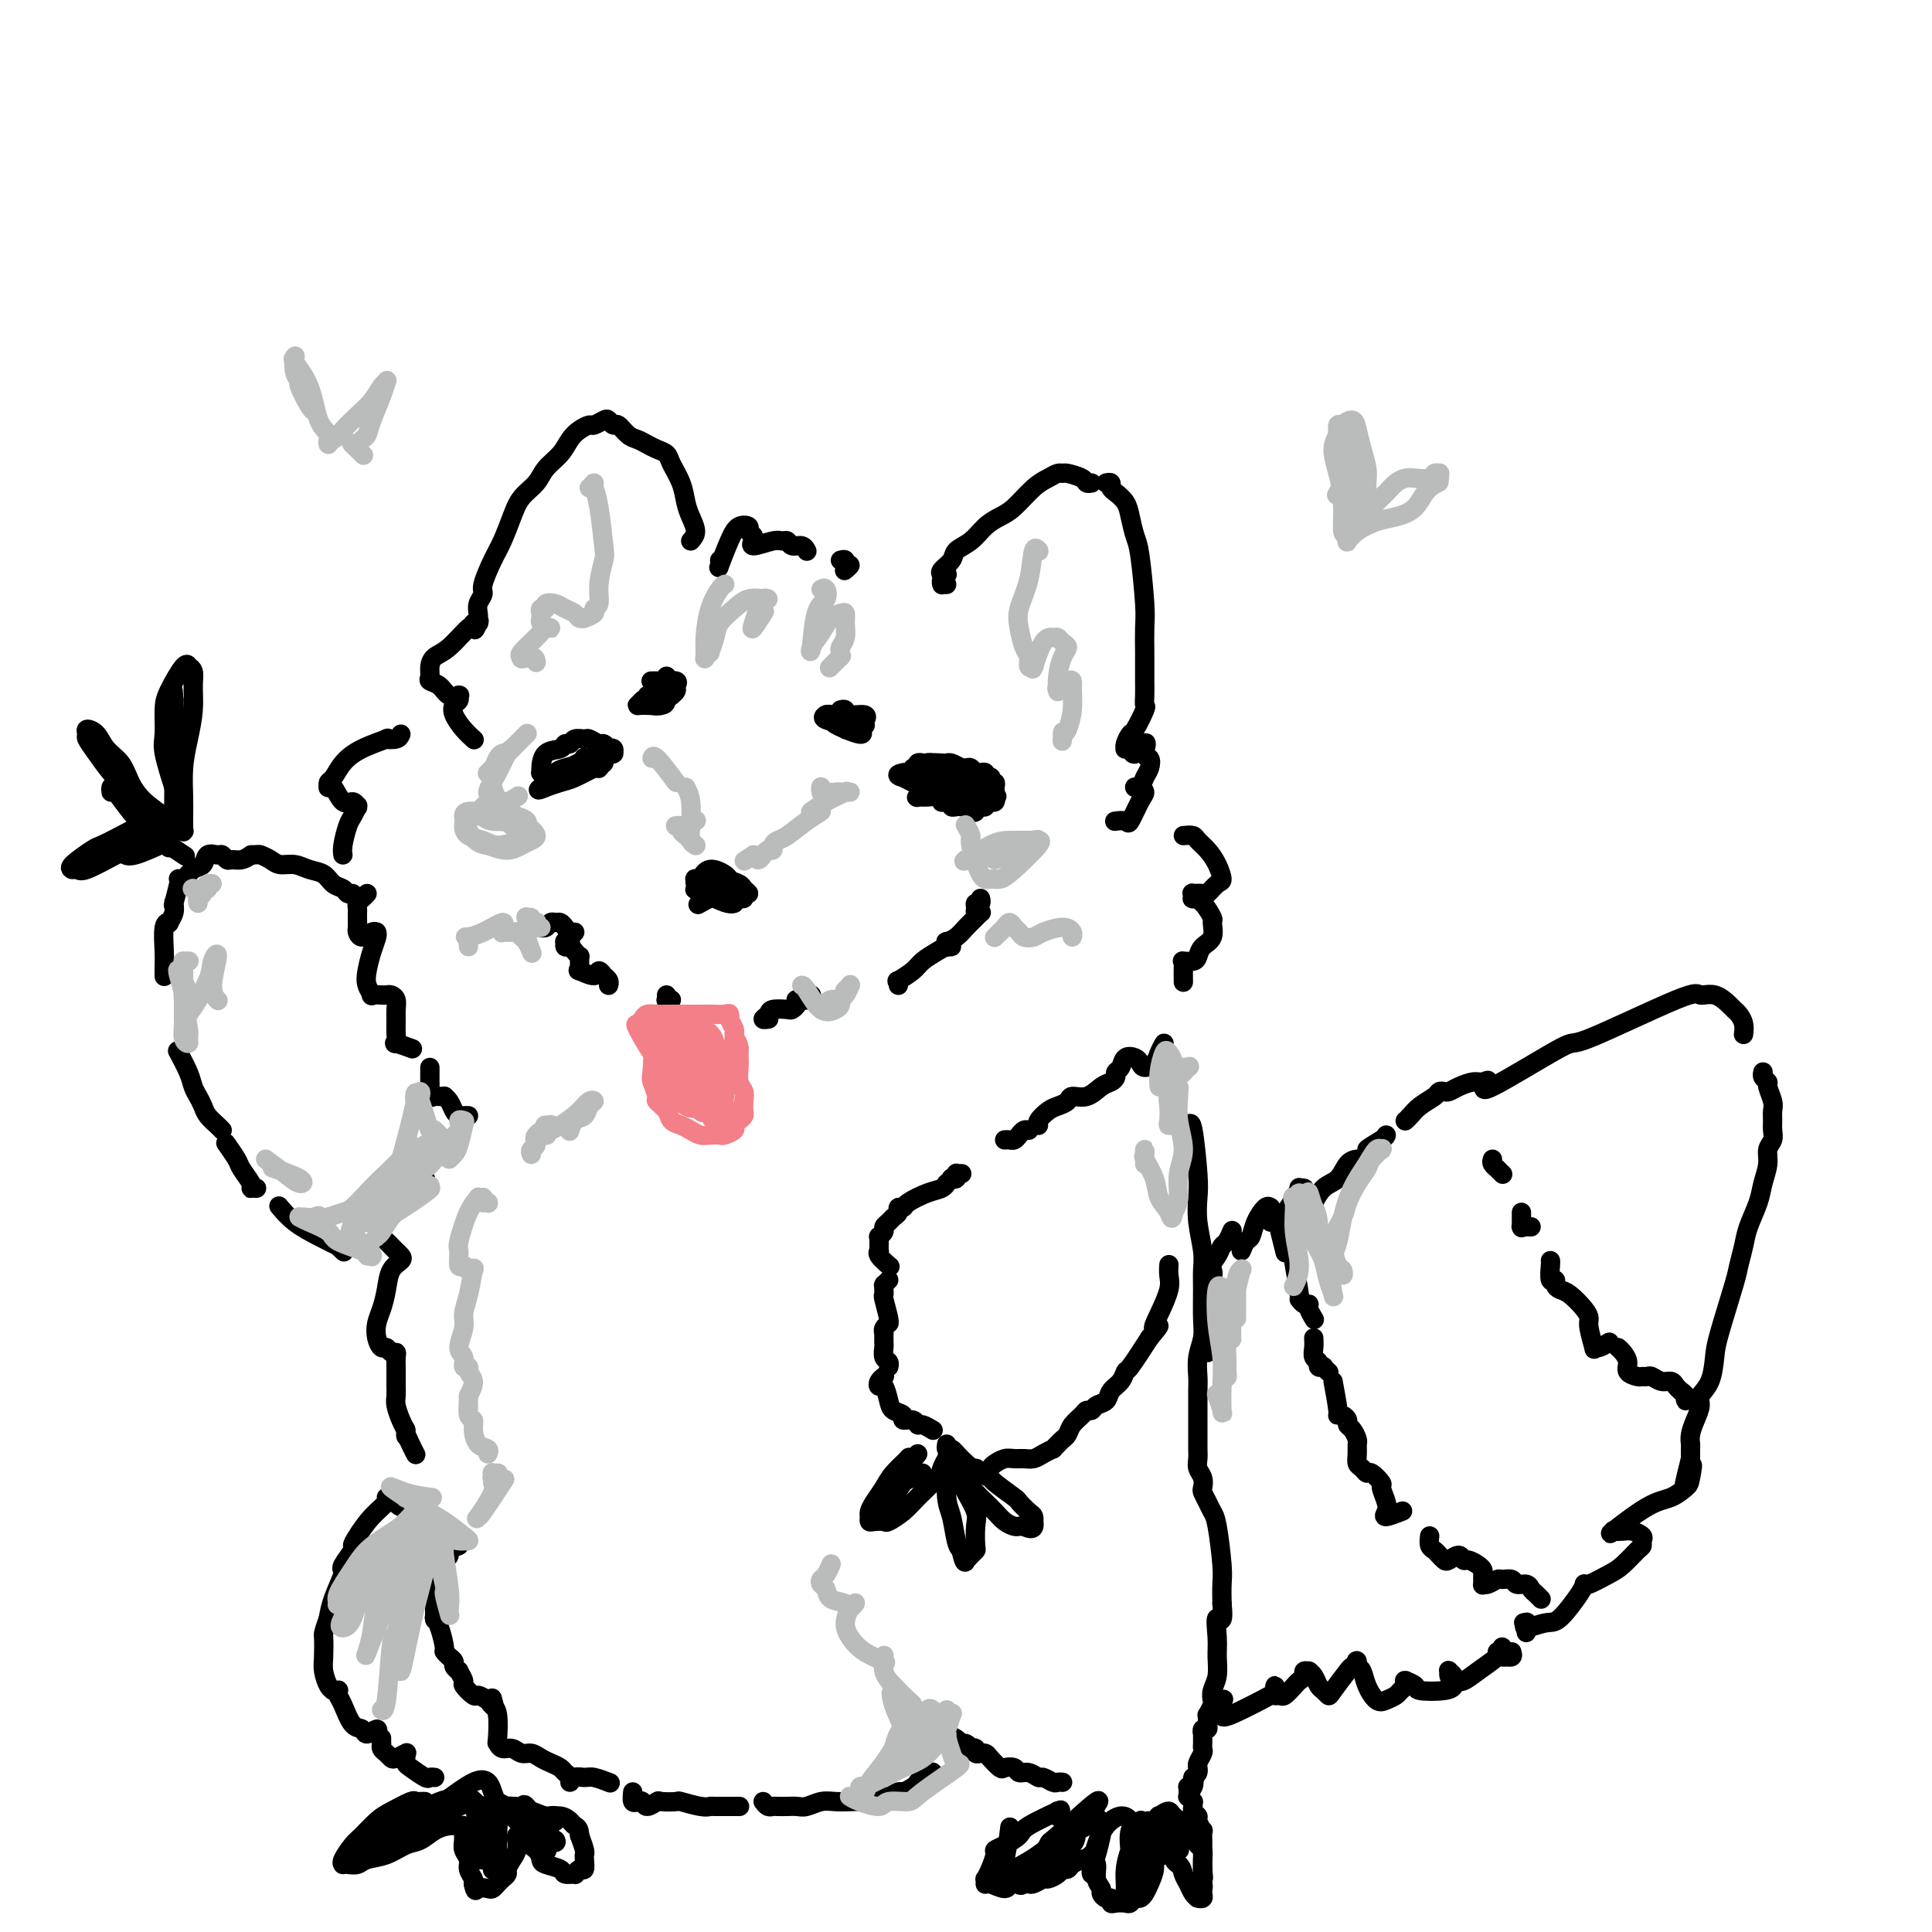 <svg viewBox='0 0 400 400' version='1.1' xmlns='http://www.w3.org/2000/svg' xmlns:xlink='http://www.w3.org/1999/xlink'><g fill='none' stroke='rgb(0,0,0)' stroke-width='4' stroke-linecap='round' stroke-linejoin='round'><path d='M113,160c-0.425,-0.008 -0.849,-0.015 -1,0c-0.151,0.015 -0.027,0.053 0,0c0.027,-0.053 -0.042,-0.195 0,-1c0.042,-0.805 0.195,-2.272 1,-3c0.805,-0.728 2.261,-0.717 3,-1c0.739,-0.283 0.760,-0.862 1,-1c0.240,-0.138 0.698,0.163 1,0c0.302,-0.163 0.448,-0.791 1,-1c0.552,-0.209 1.511,0.000 2,0c0.489,-0.000 0.508,-0.210 1,0c0.492,0.210 1.456,0.840 2,1c0.544,0.160 0.668,-0.149 1,0c0.332,0.149 0.873,0.758 1,1c0.127,0.242 -0.162,0.118 0,0c0.162,-0.118 0.773,-0.228 1,0c0.227,0.228 0.071,0.796 0,1c-0.071,0.204 -0.056,0.044 0,0c0.056,-0.044 0.155,0.029 0,0c-0.155,-0.029 -0.562,-0.159 -1,0c-0.438,0.159 -0.907,0.606 -1,1c-0.093,0.394 0.188,0.736 0,1c-0.188,0.264 -0.846,0.449 -2,1c-1.154,0.551 -2.804,1.467 -4,2c-1.196,0.533 -1.937,0.682 -3,1c-1.063,0.318 -2.446,0.805 -3,1c-0.554,0.195 -0.277,0.097 0,0'/><path d='M113,163c-2.392,1.082 -1.371,0.288 -1,0c0.371,-0.288 0.092,-0.070 0,0c-0.092,0.070 0.004,-0.008 0,0c-0.004,0.008 -0.106,0.104 0,0c0.106,-0.104 0.420,-0.406 1,-1c0.580,-0.594 1.426,-1.479 2,-2c0.574,-0.521 0.875,-0.676 2,-1c1.125,-0.324 3.072,-0.815 4,-1c0.928,-0.185 0.837,-0.064 1,0c0.163,0.064 0.580,0.070 1,0c0.420,-0.070 0.841,-0.215 1,0c0.159,0.215 0.054,0.789 0,1c-0.054,0.211 -0.058,0.060 0,0c0.058,-0.060 0.180,-0.030 0,0c-0.180,0.030 -0.660,0.061 -1,0c-0.340,-0.061 -0.540,-0.214 -1,0c-0.460,0.214 -1.181,0.796 -2,1c-0.819,0.204 -1.736,0.030 -2,0c-0.264,-0.030 0.125,0.083 0,0c-0.125,-0.083 -0.766,-0.362 0,-1c0.766,-0.638 2.938,-1.636 4,-2c1.062,-0.364 1.014,-0.093 1,0c-0.014,0.093 0.007,0.007 0,0c-0.007,-0.007 -0.040,0.064 0,0c0.040,-0.064 0.155,-0.265 0,0c-0.155,0.265 -0.580,0.994 -1,1c-0.420,0.006 -0.834,-0.713 -1,-1c-0.166,-0.287 -0.083,-0.144 0,0'/><path d='M191,162c-0.000,-0.455 -0.000,-0.909 0,-1c0.000,-0.091 0.001,0.182 0,0c-0.001,-0.182 -0.004,-0.819 0,-1c0.004,-0.181 0.015,0.095 0,0c-0.015,-0.095 -0.054,-0.562 0,-1c0.054,-0.438 0.203,-0.846 1,-1c0.797,-0.154 2.244,-0.052 3,0c0.756,0.052 0.822,0.056 1,0c0.178,-0.056 0.468,-0.170 1,0c0.532,0.170 1.304,0.624 2,1c0.696,0.376 1.315,0.676 2,1c0.685,0.324 1.438,0.674 2,1c0.562,0.326 0.935,0.627 1,1c0.065,0.373 -0.179,0.818 0,1c0.179,0.182 0.780,0.101 1,0c0.220,-0.101 0.060,-0.223 0,0c-0.060,0.223 -0.020,0.792 0,1c0.020,0.208 0.021,0.055 0,0c-0.021,-0.055 -0.062,-0.011 0,0c0.062,0.011 0.228,-0.011 0,0c-0.228,0.011 -0.848,0.055 -1,0c-0.152,-0.055 0.165,-0.209 0,0c-0.165,0.209 -0.812,0.783 -1,1c-0.188,0.217 0.084,0.079 0,0c-0.084,-0.079 -0.523,-0.098 -1,0c-0.477,0.098 -0.994,0.314 -2,0c-1.006,-0.314 -2.503,-1.157 -4,-2'/><path d='M196,163c-1.786,-0.166 -1.749,-0.580 -2,-1c-0.251,-0.420 -0.788,-0.844 -1,-1c-0.212,-0.156 -0.097,-0.042 0,0c0.097,0.042 0.176,0.014 0,0c-0.176,-0.014 -0.608,-0.014 0,0c0.608,0.014 2.258,0.042 3,0c0.742,-0.042 0.578,-0.155 1,0c0.422,0.155 1.430,0.577 2,1c0.570,0.423 0.703,0.845 1,1c0.297,0.155 0.758,0.042 1,0c0.242,-0.042 0.266,-0.013 0,0c-0.266,0.013 -0.822,0.010 -1,0c-0.178,-0.010 0.023,-0.027 0,0c-0.023,0.027 -0.268,0.099 -1,0c-0.732,-0.099 -1.949,-0.367 -3,-1c-1.051,-0.633 -1.934,-1.631 -2,-2c-0.066,-0.369 0.686,-0.109 1,0c0.314,0.109 0.189,0.068 0,0c-0.189,-0.068 -0.443,-0.161 0,0c0.443,0.161 1.584,0.578 2,1c0.416,0.422 0.107,0.849 0,1c-0.107,0.151 -0.013,0.026 0,0c0.013,-0.026 -0.057,0.045 0,0c0.057,-0.045 0.239,-0.208 0,0c-0.239,0.208 -0.899,0.788 -1,1c-0.101,0.212 0.357,0.057 0,0c-0.357,-0.057 -1.531,-0.016 -2,0c-0.469,0.016 -0.235,0.008 0,0'/><path d='M145,184c-0.402,-0.043 -0.805,-0.085 -1,0c-0.195,0.085 -0.183,0.299 0,0c0.183,-0.299 0.536,-1.111 1,-2c0.464,-0.889 1.038,-1.856 2,-2c0.962,-0.144 2.310,0.536 3,1c0.690,0.464 0.722,0.712 1,1c0.278,0.288 0.804,0.617 1,1c0.196,0.383 0.063,0.820 0,1c-0.063,0.180 -0.057,0.102 0,0c0.057,-0.102 0.164,-0.226 0,0c-0.164,0.226 -0.598,0.804 -1,1c-0.402,0.196 -0.773,0.010 -1,0c-0.227,-0.010 -0.311,0.155 -1,0c-0.689,-0.155 -1.983,-0.630 -3,-1c-1.017,-0.370 -1.759,-0.635 -2,-1c-0.241,-0.365 0.017,-0.831 0,-1c-0.017,-0.169 -0.309,-0.042 0,0c0.309,0.042 1.220,-0.000 2,0c0.780,0.000 1.429,0.043 2,0c0.571,-0.043 1.063,-0.170 2,0c0.937,0.170 2.318,0.638 3,1c0.682,0.362 0.663,0.618 1,1c0.337,0.382 1.030,0.890 1,1c-0.030,0.110 -0.781,-0.177 -1,0c-0.219,0.177 0.095,0.817 0,1c-0.095,0.183 -0.599,-0.091 -1,0c-0.401,0.091 -0.701,0.545 -1,1'/><path d='M152,187c-0.879,0.457 -2.577,-0.400 -4,-1c-1.423,-0.600 -2.573,-0.944 -3,-1c-0.427,-0.056 -0.133,0.176 0,0c0.133,-0.176 0.103,-0.761 0,-1c-0.103,-0.239 -0.280,-0.132 0,0c0.280,0.132 1.017,0.288 2,0c0.983,-0.288 2.211,-1.022 3,-1c0.789,0.022 1.139,0.798 1,1c-0.139,0.202 -0.766,-0.170 -1,0c-0.234,0.170 -0.073,0.881 0,1c0.073,0.119 0.058,-0.352 -1,0c-1.058,0.352 -3.159,1.529 -4,2c-0.841,0.471 -0.420,0.235 0,0'/><path d='M192,164c-0.322,-0.114 -0.644,-0.228 -1,0c-0.356,0.228 -0.746,0.797 -1,1c-0.254,0.203 -0.370,0.040 0,0c0.370,-0.040 1.227,0.042 2,0c0.773,-0.042 1.461,-0.207 2,0c0.539,0.207 0.928,0.788 1,1c0.072,0.212 -0.173,0.056 0,0c0.173,-0.056 0.764,-0.011 1,0c0.236,0.011 0.119,-0.011 0,0c-0.119,0.011 -0.238,0.056 0,0c0.238,-0.056 0.833,-0.211 1,0c0.167,0.211 -0.095,0.789 0,1c0.095,0.211 0.547,0.056 1,0c0.453,-0.056 0.909,-0.011 1,0c0.091,0.011 -0.182,-0.010 0,0c0.182,0.010 0.818,0.051 1,0c0.182,-0.051 -0.091,-0.196 0,0c0.091,0.196 0.545,0.732 1,1c0.455,0.268 0.910,0.269 1,0c0.090,-0.269 -0.187,-0.808 0,-1c0.187,-0.192 0.837,-0.038 1,0c0.163,0.038 -0.163,-0.042 0,0c0.163,0.042 0.814,0.205 1,0c0.186,-0.205 -0.095,-0.776 0,-1c0.095,-0.224 0.564,-0.099 1,0c0.436,0.099 0.839,0.171 1,0c0.161,-0.171 0.081,-0.586 0,-1'/><path d='M206,165c0.772,-0.415 0.203,0.047 0,0c-0.203,-0.047 -0.041,-0.605 0,-1c0.041,-0.395 -0.041,-0.628 0,-1c0.041,-0.372 0.203,-0.883 0,-1c-0.203,-0.117 -0.772,0.161 -1,0c-0.228,-0.161 -0.117,-0.761 0,-1c0.117,-0.239 0.239,-0.115 0,0c-0.239,0.115 -0.838,0.223 -1,0c-0.162,-0.223 0.112,-0.778 0,-1c-0.112,-0.222 -0.611,-0.112 -1,0c-0.389,0.112 -0.668,0.226 -1,0c-0.332,-0.226 -0.716,-0.793 -1,-1c-0.284,-0.207 -0.467,-0.055 -1,0c-0.533,0.055 -1.415,0.015 -2,0c-0.585,-0.015 -0.872,-0.003 -1,0c-0.128,0.003 -0.097,-0.003 0,0c0.097,0.003 0.260,0.015 0,0c-0.260,-0.015 -0.944,-0.057 -1,0c-0.056,0.057 0.517,0.211 0,0c-0.517,-0.211 -2.123,-0.788 -3,-1c-0.877,-0.212 -1.024,-0.058 -1,0c0.024,0.058 0.218,0.020 0,0c-0.218,-0.020 -0.847,-0.020 -1,0c-0.153,0.020 0.170,0.062 0,0c-0.170,-0.062 -0.833,-0.227 -1,0c-0.167,0.227 0.162,0.845 0,1c-0.162,0.155 -0.817,-0.154 -1,0c-0.183,0.154 0.105,0.772 0,1c-0.105,0.228 -0.601,0.065 -1,0c-0.399,-0.065 -0.699,-0.033 -1,0'/><path d='M187,160c-2.164,0.382 -0.572,0.838 0,1c0.572,0.162 0.126,0.030 0,0c-0.126,-0.030 0.069,0.044 0,0c-0.069,-0.044 -0.403,-0.204 0,0c0.403,0.204 1.544,0.773 2,1c0.456,0.227 0.228,0.114 0,0'/><path d='M174,147c0.398,-0.122 0.796,-0.244 1,0c0.204,0.244 0.213,0.854 1,1c0.787,0.146 2.351,-0.172 3,0c0.649,0.172 0.381,0.834 0,1c-0.381,0.166 -0.876,-0.165 -1,0c-0.124,0.165 0.123,0.826 0,1c-0.123,0.174 -0.616,-0.140 -1,0c-0.384,0.140 -0.659,0.735 -1,1c-0.341,0.265 -0.747,0.201 -1,0c-0.253,-0.201 -0.354,-0.538 0,-1c0.354,-0.462 1.163,-1.048 2,-1c0.837,0.048 1.701,0.729 2,1c0.299,0.271 0.033,0.131 0,0c-0.033,-0.131 0.169,-0.252 0,0c-0.169,0.252 -0.707,0.878 -1,1c-0.293,0.122 -0.341,-0.258 0,0c0.341,0.258 1.070,1.155 0,1c-1.070,-0.155 -3.940,-1.362 -5,-2c-1.060,-0.638 -0.309,-0.708 0,-1c0.309,-0.292 0.178,-0.807 0,-1c-0.178,-0.193 -0.401,-0.066 0,0c0.401,0.066 1.428,0.069 2,0c0.572,-0.069 0.689,-0.212 1,0c0.311,0.212 0.815,0.778 1,1c0.185,0.222 0.050,0.098 0,0c-0.050,-0.098 -0.014,-0.171 0,0c0.014,0.171 0.007,0.585 0,1'/><path d='M177,150c0.598,-0.012 0.094,-0.042 0,0c-0.094,0.042 0.223,0.155 -1,0c-1.223,-0.155 -3.984,-0.578 -5,-1c-1.016,-0.422 -0.286,-0.841 0,-1c0.286,-0.159 0.129,-0.056 0,0c-0.129,0.056 -0.231,0.067 0,0c0.231,-0.067 0.793,-0.210 1,0c0.207,0.210 0.059,0.774 0,1c-0.059,0.226 -0.030,0.113 0,0'/><path d='M138,140c-0.337,0.423 -0.674,0.846 -1,1c-0.326,0.154 -0.640,0.041 -1,0c-0.360,-0.041 -0.766,-0.008 -1,0c-0.234,0.008 -0.297,-0.009 0,0c0.297,0.009 0.952,0.044 2,0c1.048,-0.044 2.488,-0.167 3,0c0.512,0.167 0.097,0.623 0,1c-0.097,0.377 0.124,0.676 0,1c-0.124,0.324 -0.592,0.672 -1,1c-0.408,0.328 -0.756,0.634 -1,1c-0.244,0.366 -0.385,0.792 -1,1c-0.615,0.208 -1.703,0.199 -2,0c-0.297,-0.199 0.197,-0.589 0,-1c-0.197,-0.411 -1.085,-0.843 -1,-1c0.085,-0.157 1.143,-0.039 2,0c0.857,0.039 1.511,0.000 2,0c0.489,-0.000 0.811,0.038 1,0c0.189,-0.038 0.246,-0.153 0,0c-0.246,0.153 -0.794,0.573 -1,1c-0.206,0.427 -0.069,0.860 -1,1c-0.931,0.140 -2.930,-0.014 -4,0c-1.070,0.014 -1.211,0.196 -1,0c0.211,-0.196 0.775,-0.770 1,-1c0.225,-0.230 0.113,-0.115 0,0'/><path d='M112,192c-0.089,-0.031 -0.179,-0.062 0,0c0.179,0.062 0.625,0.215 1,0c0.375,-0.215 0.678,-0.800 1,-1c0.322,-0.200 0.665,-0.015 1,0c0.335,0.015 0.664,-0.140 1,0c0.336,0.140 0.678,0.573 1,1c0.322,0.427 0.622,0.846 1,1c0.378,0.154 0.832,0.041 1,0c0.168,-0.041 0.048,-0.012 0,0c-0.048,0.012 -0.024,0.006 0,0'/><path d='M118,194c0.008,0.422 0.017,0.844 0,1c-0.017,0.156 -0.058,0.046 0,0c0.058,-0.046 0.215,-0.027 0,0c-0.215,0.027 -0.801,0.063 -1,0c-0.199,-0.063 -0.011,-0.223 0,0c0.011,0.223 -0.155,0.829 0,1c0.155,0.171 0.630,-0.095 1,0c0.370,0.095 0.635,0.550 1,1c0.365,0.450 0.831,0.895 1,1c0.169,0.105 0.043,-0.131 0,0c-0.043,0.131 -0.001,0.629 0,1c0.001,0.371 -0.039,0.616 0,1c0.039,0.384 0.158,0.905 0,1c-0.158,0.095 -0.593,-0.238 0,0c0.593,0.238 2.215,1.047 3,1c0.785,-0.047 0.732,-0.951 1,-1c0.268,-0.049 0.856,0.758 1,1c0.144,0.242 -0.157,-0.079 0,0c0.157,0.079 0.773,0.560 1,1c0.227,0.440 0.065,0.840 0,1c-0.065,0.160 -0.032,0.080 0,0'/><path d='M138,206c0.030,0.423 0.060,0.845 0,1c-0.060,0.155 -0.208,0.042 0,0c0.208,-0.042 0.774,-0.012 1,0c0.226,0.012 0.113,0.006 0,0'/><path d='M159,211c0.142,-0.022 0.283,-0.045 0,0c-0.283,0.045 -0.991,0.156 -1,0c-0.009,-0.156 0.681,-0.581 1,-1c0.319,-0.419 0.268,-0.834 1,-1c0.732,-0.166 2.249,-0.083 3,0c0.751,0.083 0.737,0.166 1,0c0.263,-0.166 0.803,-0.580 1,-1c0.197,-0.420 0.051,-0.845 0,-1c-0.051,-0.155 -0.007,-0.041 0,0c0.007,0.041 -0.023,0.007 0,0c0.023,-0.007 0.097,0.012 0,0c-0.097,-0.012 -0.366,-0.055 0,0c0.366,0.055 1.368,0.207 2,0c0.632,-0.207 0.895,-0.773 1,-1c0.105,-0.227 0.053,-0.113 0,0'/><path d='M186,204c0.080,-0.471 0.161,-0.942 0,-1c-0.161,-0.058 -0.562,0.296 0,0c0.562,-0.296 2.089,-1.242 3,-2c0.911,-0.758 1.207,-1.327 2,-2c0.793,-0.673 2.083,-1.448 3,-2c0.917,-0.552 1.461,-0.880 2,-1c0.539,-0.120 1.072,-0.031 1,0c-0.072,0.031 -0.751,0.004 -1,0c-0.249,-0.004 -0.068,0.014 0,0c0.068,-0.014 0.024,-0.058 0,0c-0.024,0.058 -0.029,0.220 0,0c0.029,-0.220 0.091,-0.822 0,-1c-0.091,-0.178 -0.336,0.068 0,0c0.336,-0.068 1.254,-0.449 2,-1c0.746,-0.551 1.320,-1.271 2,-2c0.680,-0.729 1.464,-1.466 2,-2c0.536,-0.534 0.822,-0.865 1,-1c0.178,-0.135 0.248,-0.074 0,0c-0.248,0.074 -0.812,0.160 -1,0c-0.188,-0.160 0.002,-0.565 0,-1c-0.002,-0.435 -0.196,-0.900 0,-1c0.196,-0.100 0.784,0.165 1,0c0.216,-0.165 0.062,-0.762 0,-1c-0.062,-0.238 -0.031,-0.119 0,0'/><path d='M196,121c-0.423,-0.002 -0.846,-0.003 -1,0c-0.154,0.003 -0.037,0.011 0,0c0.037,-0.011 -0.004,-0.041 0,0c0.004,0.041 0.054,0.155 0,0c-0.054,-0.155 -0.210,-0.578 0,-1c0.210,-0.422 0.787,-0.845 1,-1c0.213,-0.155 0.061,-0.044 0,0c-0.061,0.044 -0.030,0.022 0,0'/><path d='M195,119c-0.215,-0.246 -0.431,-0.492 0,-1c0.431,-0.508 1.508,-1.277 2,-2c0.492,-0.723 0.399,-1.399 1,-2c0.601,-0.601 1.897,-1.127 3,-2c1.103,-0.873 2.014,-2.093 3,-3c0.986,-0.907 2.046,-1.501 3,-2c0.954,-0.499 1.800,-0.904 3,-2c1.200,-1.096 2.753,-2.883 4,-4c1.247,-1.117 2.187,-1.565 3,-2c0.813,-0.435 1.499,-0.859 2,-1c0.501,-0.141 0.817,0.001 1,0c0.183,-0.001 0.231,-0.144 1,0c0.769,0.144 2.258,0.575 3,1c0.742,0.425 0.738,0.845 1,1c0.262,0.155 0.789,0.044 1,0c0.211,-0.044 0.105,-0.022 0,0'/><path d='M229,100c0.438,-0.095 0.877,-0.189 1,0c0.123,0.189 -0.069,0.663 0,1c0.069,0.337 0.399,0.537 1,1c0.601,0.463 1.471,1.187 2,2c0.529,0.813 0.716,1.713 1,3c0.284,1.287 0.665,2.960 1,4c0.335,1.040 0.626,1.447 1,4c0.374,2.553 0.832,7.253 1,10c0.168,2.747 0.045,3.540 0,5c-0.045,1.460 -0.013,3.586 0,5c0.013,1.414 0.005,2.116 0,3c-0.005,0.884 -0.008,1.950 0,3c0.008,1.050 0.028,2.083 0,3c-0.028,0.917 -0.102,1.716 0,2c0.102,0.284 0.381,0.052 0,1c-0.381,0.948 -1.423,3.077 -2,4c-0.577,0.923 -0.691,0.640 -1,1c-0.309,0.360 -0.815,1.365 -1,2c-0.185,0.635 -0.050,0.902 0,1c0.050,0.098 0.013,0.026 0,0c-0.013,-0.026 -0.004,-0.006 0,0c0.004,0.006 0.004,-0.001 0,0c-0.004,0.001 -0.011,0.011 0,0c0.011,-0.011 0.042,-0.041 0,0c-0.042,0.041 -0.155,0.155 0,0c0.155,-0.155 0.577,-0.577 1,-1'/><path d='M234,154c0.231,4.374 2.307,0.810 3,0c0.693,-0.810 0.001,1.135 0,2c-0.001,0.865 0.690,0.648 1,1c0.310,0.352 0.241,1.271 0,2c-0.241,0.729 -0.653,1.267 -1,2c-0.347,0.733 -0.629,1.660 -1,2c-0.371,0.340 -0.832,0.091 -1,0c-0.168,-0.091 -0.042,-0.025 0,0c0.042,0.025 0.002,0.010 0,0c-0.002,-0.010 0.036,-0.013 0,0c-0.036,0.013 -0.146,0.043 0,0c0.146,-0.043 0.549,-0.159 1,0c0.451,0.159 0.951,0.593 1,1c0.049,0.407 -0.351,0.789 -1,2c-0.649,1.211 -1.545,3.253 -2,4c-0.455,0.747 -0.469,0.201 -1,0c-0.531,-0.201 -1.580,-0.057 -2,0c-0.420,0.057 -0.210,0.029 0,0'/><path d='M143,112c0.510,-0.572 1.019,-1.143 1,-2c-0.019,-0.857 -0.568,-1.998 -1,-3c-0.432,-1.002 -0.749,-1.865 -1,-3c-0.251,-1.135 -0.437,-2.542 -1,-4c-0.563,-1.458 -1.502,-2.968 -2,-4c-0.498,-1.032 -0.556,-1.585 -1,-2c-0.444,-0.415 -1.274,-0.694 -2,-1c-0.726,-0.306 -1.346,-0.641 -2,-1c-0.654,-0.359 -1.341,-0.741 -2,-1c-0.659,-0.259 -1.289,-0.396 -2,-1c-0.711,-0.604 -1.504,-1.674 -2,-2c-0.496,-0.326 -0.695,0.094 -1,0c-0.305,-0.094 -0.714,-0.702 -1,-1c-0.286,-0.298 -0.447,-0.285 -1,0c-0.553,0.285 -1.498,0.842 -2,1c-0.502,0.158 -0.561,-0.082 -1,0c-0.439,0.082 -1.257,0.486 -2,1c-0.743,0.514 -1.410,1.137 -2,2c-0.590,0.863 -1.102,1.965 -2,3c-0.898,1.035 -2.180,2.002 -3,3c-0.820,0.998 -1.178,2.025 -2,3c-0.822,0.975 -2.109,1.896 -3,3c-0.891,1.104 -1.387,2.389 -2,4c-0.613,1.611 -1.345,3.548 -2,5c-0.655,1.452 -1.233,2.420 -2,4c-0.767,1.580 -1.722,3.771 -2,5c-0.278,1.229 0.121,1.494 0,2c-0.121,0.506 -0.763,1.252 -1,2c-0.237,0.748 -0.068,1.500 0,2c0.068,0.500 0.034,0.750 0,1'/><path d='M99,128c-1.393,4.094 -0.377,1.828 0,1c0.377,-0.828 0.115,-0.218 0,0c-0.115,0.218 -0.083,0.044 0,0c0.083,-0.044 0.218,0.040 0,0c-0.218,-0.040 -0.790,-0.206 -1,0c-0.210,0.206 -0.057,0.784 0,1c0.057,0.216 0.017,0.071 0,0c-0.017,-0.071 -0.011,-0.069 0,0c0.011,0.069 0.027,0.206 0,0c-0.027,-0.206 -0.098,-0.756 -1,0c-0.902,0.756 -2.636,2.819 -4,4c-1.364,1.181 -2.360,1.481 -3,2c-0.640,0.519 -0.926,1.257 -1,2c-0.074,0.743 0.065,1.491 0,2c-0.065,0.509 -0.333,0.777 0,1c0.333,0.223 1.266,0.399 2,1c0.734,0.601 1.269,1.625 2,2c0.731,0.375 1.660,0.100 2,0c0.340,-0.100 0.092,-0.024 0,0c-0.092,0.024 -0.028,-0.005 0,0c0.028,0.005 0.020,0.045 0,0c-0.020,-0.045 -0.052,-0.174 0,0c0.052,0.174 0.189,0.653 0,1c-0.189,0.347 -0.705,0.563 -1,1c-0.295,0.437 -0.368,1.097 0,2c0.368,0.903 1.176,2.051 2,3c0.824,0.949 1.664,1.700 2,2c0.336,0.300 0.168,0.150 0,0'/><path d='M149,116c0.049,0.295 0.098,0.590 0,1c-0.098,0.410 -0.343,0.936 0,0c0.343,-0.936 1.273,-3.334 2,-5c0.727,-1.666 1.252,-2.600 2,-3c0.748,-0.400 1.718,-0.266 2,0c0.282,0.266 -0.124,0.665 0,1c0.124,0.335 0.779,0.608 1,1c0.221,0.392 0.010,0.904 0,1c-0.010,0.096 0.183,-0.224 0,0c-0.183,0.224 -0.741,0.992 0,1c0.741,0.008 2.779,-0.745 4,-1c1.221,-0.255 1.623,-0.012 2,0c0.377,0.012 0.728,-0.207 1,0c0.272,0.207 0.465,0.839 1,1c0.535,0.161 1.413,-0.149 2,0c0.587,0.149 0.882,0.757 1,1c0.118,0.243 0.059,0.122 0,0'/><path d='M174,116c0.461,-0.121 0.922,-0.242 1,0c0.078,0.242 -0.226,0.848 0,1c0.226,0.152 0.984,-0.152 1,0c0.016,0.152 -0.710,0.758 -1,1c-0.290,0.242 -0.145,0.121 0,0'/><path d='M83,152c-0.163,0.411 -0.326,0.823 -1,1c-0.674,0.177 -1.858,0.121 -2,0c-0.142,-0.121 0.757,-0.307 0,0c-0.757,0.307 -3.169,1.105 -5,2c-1.831,0.895 -3.079,1.886 -4,3c-0.921,1.114 -1.515,2.352 -2,3c-0.485,0.648 -0.860,0.706 -1,1c-0.140,0.294 -0.046,0.822 0,1c0.046,0.178 0.043,0.004 0,0c-0.043,-0.004 -0.127,0.160 0,0c0.127,-0.160 0.465,-0.645 1,0c0.535,0.645 1.269,2.420 2,3c0.731,0.580 1.461,-0.034 2,0c0.539,0.034 0.888,0.717 1,1c0.112,0.283 -0.012,0.166 0,0c0.012,-0.166 0.161,-0.380 0,0c-0.161,0.380 -0.632,1.356 -1,2c-0.368,0.644 -0.635,0.956 -1,2c-0.365,1.044 -0.829,2.820 -1,4c-0.171,1.180 -0.049,1.766 0,2c0.049,0.234 0.024,0.117 0,0'/><path d='M76,185c-0.309,0.333 -0.619,0.665 -1,1c-0.381,0.335 -0.834,0.671 -1,1c-0.166,0.329 -0.045,0.651 0,1c0.045,0.349 0.014,0.725 0,1c-0.014,0.275 -0.011,0.448 0,1c0.011,0.552 0.031,1.482 0,2c-0.031,0.518 -0.113,0.622 0,1c0.113,0.378 0.422,1.029 1,1c0.578,-0.029 1.423,-0.738 2,-1c0.577,-0.262 0.884,-0.076 1,0c0.116,0.076 0.042,0.043 0,0c-0.042,-0.043 -0.051,-0.097 0,0c0.051,0.097 0.161,0.345 0,1c-0.161,0.655 -0.595,1.717 -1,3c-0.405,1.283 -0.781,2.789 -1,4c-0.219,1.211 -0.280,2.129 0,3c0.280,0.871 0.901,1.697 1,2c0.099,0.303 -0.323,0.083 0,0c0.323,-0.083 1.393,-0.030 2,0c0.607,0.030 0.751,0.038 1,0c0.249,-0.038 0.602,-0.120 1,0c0.398,0.120 0.839,0.443 1,1c0.161,0.557 0.040,1.350 0,2c-0.040,0.650 0.000,1.159 0,2c-0.000,0.841 -0.042,2.015 0,3c0.042,0.985 0.166,1.779 0,2c-0.166,0.221 -0.622,-0.133 0,0c0.622,0.133 2.320,0.752 3,1c0.680,0.248 0.340,0.124 0,0'/><path d='M89,221c0.002,0.746 0.003,1.492 0,2c-0.003,0.508 -0.011,0.777 0,1c0.011,0.223 0.040,0.399 0,1c-0.040,0.601 -0.150,1.625 0,2c0.150,0.375 0.561,0.100 1,0c0.439,-0.100 0.905,-0.025 1,0c0.095,0.025 -0.182,-0.001 0,0c0.182,0.001 0.822,0.028 1,0c0.178,-0.028 -0.107,-0.113 0,0c0.107,0.113 0.607,0.423 1,1c0.393,0.577 0.680,1.423 1,2c0.320,0.577 0.673,0.887 1,1c0.327,0.113 0.626,0.031 1,0c0.374,-0.031 0.821,-0.009 1,0c0.179,0.009 0.089,0.004 0,0'/><path d='M245,173c0.779,-0.071 1.558,-0.141 2,0c0.442,0.141 0.547,0.495 1,1c0.453,0.505 1.253,1.162 2,2c0.747,0.838 1.442,1.857 2,3c0.558,1.143 0.979,2.412 1,3c0.021,0.588 -0.359,0.496 -1,1c-0.641,0.504 -1.545,1.603 -2,2c-0.455,0.397 -0.463,0.092 -1,0c-0.537,-0.092 -1.602,0.029 -2,0c-0.398,-0.029 -0.127,-0.207 0,0c0.127,0.207 0.111,0.799 0,1c-0.111,0.201 -0.315,0.011 0,0c0.315,-0.011 1.150,0.157 2,1c0.850,0.843 1.717,2.362 2,3c0.283,0.638 -0.017,0.395 0,1c0.017,0.605 0.351,2.057 0,3c-0.351,0.943 -1.386,1.377 -2,2c-0.614,0.623 -0.805,1.436 -1,2c-0.195,0.564 -0.392,0.880 -1,1c-0.608,0.120 -1.627,0.043 -2,0c-0.373,-0.043 -0.100,-0.053 0,0c0.100,0.053 0.027,0.168 0,1c-0.027,0.832 -0.008,2.381 0,3c0.008,0.619 0.004,0.310 0,0'/><path d='M241,216c-0.363,0.655 -0.726,1.311 -1,2c-0.274,0.689 -0.458,1.412 -1,2c-0.542,0.588 -1.440,1.040 -2,1c-0.560,-0.040 -0.781,-0.572 -1,-1c-0.219,-0.428 -0.436,-0.753 -1,-1c-0.564,-0.247 -1.474,-0.417 -2,0c-0.526,0.417 -0.668,1.420 -1,2c-0.332,0.580 -0.854,0.738 -1,1c-0.146,0.262 0.083,0.630 0,1c-0.083,0.370 -0.480,0.743 -1,1c-0.520,0.257 -1.165,0.398 -2,1c-0.835,0.602 -1.861,1.666 -3,2c-1.139,0.334 -2.390,-0.062 -3,0c-0.610,0.062 -0.580,0.581 -1,1c-0.420,0.419 -1.289,0.739 -2,1c-0.711,0.261 -1.263,0.462 -2,1c-0.737,0.538 -1.660,1.414 -2,2c-0.340,0.586 -0.097,0.882 0,1c0.097,0.118 0.049,0.059 0,0'/><path d='M213,234c-0.334,-0.083 -0.668,-0.166 -1,0c-0.332,0.166 -0.664,0.580 -1,1c-0.336,0.420 -0.678,0.844 -1,1c-0.322,0.156 -0.625,0.042 -1,0c-0.375,-0.042 -0.821,-0.012 -1,0c-0.179,0.012 -0.089,0.006 0,0'/><path d='M88,244c0.112,0.137 0.223,0.273 0,0c-0.223,-0.273 -0.782,-0.956 -1,-1c-0.218,-0.044 -0.097,0.552 -1,2c-0.903,1.448 -2.831,3.750 -4,5c-1.169,1.250 -1.578,1.448 -2,2c-0.422,0.552 -0.856,1.457 -1,2c-0.144,0.543 0.003,0.723 0,1c-0.003,0.277 -0.155,0.652 0,1c0.155,0.348 0.618,0.670 1,1c0.382,0.330 0.684,0.667 1,1c0.316,0.333 0.646,0.661 1,1c0.354,0.339 0.733,0.688 1,1c0.267,0.312 0.422,0.586 0,1c-0.422,0.414 -1.420,0.968 -2,2c-0.580,1.032 -0.741,2.543 -1,4c-0.259,1.457 -0.616,2.858 -1,4c-0.384,1.142 -0.794,2.023 -1,3c-0.206,0.977 -0.209,2.051 0,3c0.209,0.949 0.630,1.773 1,2c0.370,0.227 0.687,-0.143 1,0c0.313,0.143 0.620,0.801 1,1c0.380,0.199 0.834,-0.060 1,0c0.166,0.060 0.045,0.439 0,1c-0.045,0.561 -0.013,1.304 0,2c0.013,0.696 0.006,1.345 0,2c-0.006,0.655 -0.013,1.316 0,2c0.013,0.684 0.045,1.389 0,2c-0.045,0.611 -0.166,1.126 0,2c0.166,0.874 0.619,2.107 1,3c0.381,0.893 0.691,1.447 1,2'/><path d='M84,296c0.265,2.458 -0.073,1.102 0,1c0.073,-0.102 0.558,1.049 1,2c0.442,0.951 0.841,1.700 1,2c0.159,0.300 0.080,0.150 0,0'/><path d='M86,310c-0.033,-0.121 -0.065,-0.243 0,0c0.065,0.243 0.228,0.849 0,1c-0.228,0.151 -0.849,-0.155 -1,0c-0.151,0.155 0.166,0.771 0,1c-0.166,0.229 -0.814,0.072 -1,0c-0.186,-0.072 0.090,-0.058 0,0c-0.090,0.058 -0.545,0.159 -1,0c-0.455,-0.159 -0.911,-0.579 -1,-1c-0.089,-0.421 0.189,-0.843 0,-1c-0.189,-0.157 -0.844,-0.048 -1,0c-0.156,0.048 0.186,0.036 0,0c-0.186,-0.036 -0.902,-0.097 -1,0c-0.098,0.097 0.421,0.353 0,1c-0.421,0.647 -1.780,1.686 -3,3c-1.220,1.314 -2.299,2.902 -3,4c-0.701,1.098 -1.025,1.706 -1,2c0.025,0.294 0.399,0.275 0,1c-0.399,0.725 -1.571,2.194 -2,3c-0.429,0.806 -0.115,0.948 0,1c0.115,0.052 0.033,0.014 0,0c-0.033,-0.014 -0.015,-0.002 0,0c0.015,0.002 0.029,-0.005 0,0c-0.029,0.005 -0.101,0.022 0,0c0.101,-0.022 0.373,-0.083 0,1c-0.373,1.083 -1.392,3.309 -2,5c-0.608,1.691 -0.804,2.845 -1,4'/><path d='M68,335c-1.158,3.330 -1.053,3.155 -1,4c0.053,0.845 0.053,2.710 0,4c-0.053,1.290 -0.159,2.006 0,3c0.159,0.994 0.582,2.267 1,3c0.418,0.733 0.830,0.928 1,1c0.170,0.072 0.097,0.022 0,0c-0.097,-0.022 -0.220,-0.016 0,0c0.220,0.016 0.783,0.043 1,0c0.217,-0.043 0.090,-0.157 0,0c-0.090,0.157 -0.141,0.583 0,1c0.141,0.417 0.476,0.825 1,2c0.524,1.175 1.237,3.117 2,4c0.763,0.883 1.577,0.706 2,1c0.423,0.294 0.453,1.058 1,1c0.547,-0.058 1.609,-0.939 2,-1c0.391,-0.061 0.112,0.697 0,1c-0.112,0.303 -0.056,0.152 0,0'/><path d='M79,360c0.002,-0.120 0.003,-0.239 0,0c-0.003,0.239 -0.012,0.838 0,1c0.012,0.162 0.043,-0.113 0,0c-0.043,0.113 -0.162,0.615 0,1c0.162,0.385 0.604,0.653 1,1c0.396,0.347 0.745,0.773 1,1c0.255,0.227 0.415,0.253 1,0c0.585,-0.253 1.596,-0.787 2,-1c0.404,-0.213 0.202,-0.107 0,0'/><path d='M84,364c0.008,-0.099 0.015,-0.198 0,0c-0.015,0.198 -0.053,0.694 0,1c0.053,0.306 0.196,0.422 1,1c0.804,0.578 2.267,1.619 3,2c0.733,0.381 0.736,0.103 1,0c0.264,-0.103 0.790,-0.029 1,0c0.210,0.029 0.105,0.015 0,0'/><path d='M195,358c0.034,-0.112 0.068,-0.223 0,0c-0.068,0.223 -0.240,0.782 0,1c0.240,0.218 0.890,0.096 1,0c0.110,-0.096 -0.320,-0.166 0,0c0.320,0.166 1.391,0.566 2,1c0.609,0.434 0.756,0.900 1,1c0.244,0.100 0.586,-0.166 1,0c0.414,0.166 0.899,0.762 1,1c0.101,0.238 -0.183,0.116 0,0c0.183,-0.116 0.833,-0.227 1,0c0.167,0.227 -0.148,0.792 0,1c0.148,0.208 0.760,0.057 1,0c0.240,-0.057 0.110,-0.022 0,0c-0.110,0.022 -0.199,0.031 0,0c0.199,-0.031 0.687,-0.100 1,0c0.313,0.100 0.450,0.371 1,1c0.550,0.629 1.512,1.618 2,2c0.488,0.382 0.502,0.159 1,0c0.498,-0.159 1.480,-0.254 2,0c0.520,0.254 0.577,0.856 1,1c0.423,0.144 1.212,-0.172 2,0c0.788,0.172 1.574,0.831 2,1c0.426,0.169 0.493,-0.151 1,0c0.507,0.151 1.456,0.772 2,1c0.544,0.228 0.685,0.061 1,0c0.315,-0.061 0.804,-0.018 1,0c0.196,0.018 0.098,0.009 0,0'/><path d='M245,235c-0.091,-0.343 -0.182,-0.687 0,-1c0.182,-0.313 0.636,-0.596 1,-1c0.364,-0.404 0.637,-0.930 1,1c0.363,1.930 0.815,6.316 1,9c0.185,2.684 0.102,3.668 0,5c-0.102,1.332 -0.224,3.014 0,5c0.224,1.986 0.793,4.278 1,6c0.207,1.722 0.052,2.876 0,4c-0.052,1.124 0.000,2.219 0,4c-0.000,1.781 -0.053,4.247 0,6c0.053,1.753 0.210,2.794 0,4c-0.210,1.206 -0.788,2.577 -1,4c-0.212,1.423 -0.057,2.899 0,4c0.057,1.101 0.015,1.828 0,3c-0.015,1.172 -0.004,2.789 0,4c0.004,1.211 0.000,2.015 0,3c-0.000,0.985 0.004,2.150 0,3c-0.004,0.850 -0.015,1.383 0,2c0.015,0.617 0.056,1.316 0,2c-0.056,0.684 -0.208,1.352 0,2c0.208,0.648 0.777,1.276 1,2c0.223,0.724 0.101,1.543 0,2c-0.101,0.457 -0.181,0.552 0,1c0.181,0.448 0.623,1.249 1,2c0.377,0.751 0.689,1.453 1,2c0.311,0.547 0.619,0.941 1,3c0.381,2.059 0.833,5.785 1,8c0.167,2.215 0.048,2.919 0,4c-0.048,1.081 -0.024,2.541 0,4'/><path d='M253,332c0.546,5.128 -0.589,2.949 -1,3c-0.411,0.051 -0.096,2.332 0,4c0.096,1.668 -0.026,2.722 0,4c0.026,1.278 0.199,2.781 0,4c-0.199,1.219 -0.771,2.154 -1,3c-0.229,0.846 -0.114,1.603 0,2c0.114,0.397 0.227,0.432 0,1c-0.227,0.568 -0.793,1.668 -1,2c-0.207,0.332 -0.056,-0.103 0,0c0.056,0.103 0.015,0.746 0,1c-0.015,0.254 -0.004,0.120 0,0c0.004,-0.120 0.002,-0.224 0,0c-0.002,0.224 -0.004,0.777 0,1c0.004,0.223 0.015,0.116 0,0c-0.015,-0.116 -0.057,-0.242 0,0c0.057,0.242 0.211,0.853 0,1c-0.211,0.147 -0.789,-0.171 -1,0c-0.211,0.171 -0.057,0.830 0,1c0.057,0.170 0.015,-0.148 0,0c-0.015,0.148 -0.004,0.761 0,1c0.004,0.239 0.002,0.105 0,0c-0.002,-0.105 -0.004,-0.179 0,0c0.004,0.179 0.015,0.612 0,1c-0.015,0.388 -0.057,0.730 0,1c0.057,0.270 0.212,0.468 0,1c-0.212,0.532 -0.792,1.400 -1,2c-0.208,0.600 -0.046,0.934 0,1c0.046,0.066 -0.026,-0.136 0,0c0.026,0.136 0.150,0.610 0,1c-0.150,0.390 -0.575,0.695 -1,1'/><path d='M247,368c-0.944,5.735 -0.306,2.073 0,1c0.306,-1.073 0.278,0.444 0,1c-0.278,0.556 -0.807,0.153 -1,0c-0.193,-0.153 -0.052,-0.055 0,0c0.052,0.055 0.014,0.066 0,0c-0.014,-0.066 -0.003,-0.210 0,0c0.003,0.210 -0.000,0.773 0,1c0.000,0.227 0.004,0.117 0,0c-0.004,-0.117 -0.015,-0.242 0,0c0.015,0.242 0.057,0.853 0,1c-0.057,0.147 -0.212,-0.168 0,0c0.212,0.168 0.793,0.819 1,1c0.207,0.181 0.040,-0.108 0,0c-0.040,0.108 0.046,0.611 0,1c-0.046,0.389 -0.222,0.662 0,1c0.222,0.338 0.844,0.739 1,1c0.156,0.261 -0.154,0.382 0,1c0.154,0.618 0.773,1.735 1,2c0.227,0.265 0.061,-0.321 0,0c-0.061,0.321 -0.016,1.548 0,2c0.016,0.452 0.005,0.129 0,1c-0.005,0.871 -0.002,2.935 0,5'/><path d='M249,387c0.309,3.121 0.083,1.424 0,1c-0.083,-0.424 -0.021,0.426 0,1c0.021,0.574 0.002,0.872 0,1c-0.002,0.128 0.014,0.087 0,0c-0.014,-0.087 -0.056,-0.219 0,0c0.056,0.219 0.211,0.791 0,1c-0.211,0.209 -0.788,0.056 -1,0c-0.212,-0.056 -0.061,-0.016 0,0c0.061,0.016 0.030,0.008 0,0'/><path d='M219,376c-0.012,0.119 -0.025,0.238 0,0c0.025,-0.238 0.086,-0.832 0,-1c-0.086,-0.168 -0.319,0.091 0,0c0.319,-0.091 1.192,-0.533 0,0c-1.192,0.533 -4.448,2.039 -6,3c-1.552,0.961 -1.399,1.377 -2,2c-0.601,0.623 -1.954,1.453 -3,2c-1.046,0.547 -1.783,0.811 -2,1c-0.217,0.189 0.085,0.303 0,1c-0.085,0.697 -0.559,1.976 -1,3c-0.441,1.024 -0.851,1.791 -1,2c-0.149,0.209 -0.039,-0.142 0,0c0.039,0.142 0.007,0.775 0,1c-0.007,0.225 0.012,0.043 0,0c-0.012,-0.043 -0.054,0.055 0,0c0.054,-0.055 0.203,-0.263 1,0c0.797,0.263 2.241,0.999 3,1c0.759,0.001 0.832,-0.731 1,-1c0.168,-0.269 0.430,-0.076 1,0c0.570,0.076 1.447,0.035 2,0c0.553,-0.035 0.782,-0.065 1,0c0.218,0.065 0.426,0.224 1,0c0.574,-0.224 1.516,-0.830 2,-1c0.484,-0.170 0.510,0.095 1,0c0.490,-0.095 1.443,-0.550 2,-1c0.557,-0.450 0.716,-0.894 1,-1c0.284,-0.106 0.692,0.125 1,0c0.308,-0.125 0.517,-0.607 1,-1c0.483,-0.393 1.242,-0.696 2,-1'/><path d='M224,385c3.260,-0.713 1.410,0.004 1,0c-0.410,-0.004 0.621,-0.730 1,-1c0.379,-0.270 0.106,-0.085 0,0c-0.106,0.085 -0.043,0.071 0,0c0.043,-0.071 0.068,-0.198 0,0c-0.068,0.198 -0.229,0.721 0,1c0.229,0.279 0.849,0.313 1,1c0.151,0.687 -0.166,2.025 0,3c0.166,0.975 0.814,1.585 1,2c0.186,0.415 -0.092,0.633 0,1c0.092,0.367 0.553,0.883 1,1c0.447,0.117 0.879,-0.164 1,0c0.121,0.164 -0.070,0.772 0,1c0.070,0.228 0.400,0.076 1,0c0.600,-0.076 1.470,-0.075 2,0c0.530,0.075 0.719,0.225 1,0c0.281,-0.225 0.654,-0.826 1,-1c0.346,-0.174 0.666,0.080 1,0c0.334,-0.080 0.682,-0.493 1,-1c0.318,-0.507 0.607,-1.106 1,-2c0.393,-0.894 0.890,-2.082 1,-3c0.110,-0.918 -0.168,-1.566 0,-2c0.168,-0.434 0.781,-0.652 1,-1c0.219,-0.348 0.044,-0.825 0,-1c-0.044,-0.175 0.044,-0.049 0,0c-0.044,0.049 -0.219,0.020 0,0c0.219,-0.020 0.832,-0.030 1,0c0.168,0.030 -0.110,0.101 0,0c0.110,-0.101 0.606,-0.373 1,0c0.394,0.373 0.684,1.392 1,2c0.316,0.608 0.658,0.804 1,1'/><path d='M244,386c0.797,0.669 0.788,1.342 1,2c0.212,0.658 0.644,1.300 1,2c0.356,0.700 0.635,1.456 1,2c0.365,0.544 0.816,0.875 1,1c0.184,0.125 0.102,0.044 0,0c-0.102,-0.044 -0.223,-0.051 0,0c0.223,0.051 0.792,0.162 1,0c0.208,-0.162 0.056,-0.595 0,-1c-0.056,-0.405 -0.014,-0.781 0,-1c0.014,-0.219 0.001,-0.282 0,-1c-0.001,-0.718 0.011,-2.093 0,-3c-0.011,-0.907 -0.044,-1.347 0,-2c0.044,-0.653 0.166,-1.519 0,-2c-0.166,-0.481 -0.618,-0.578 -1,-1c-0.382,-0.422 -0.694,-1.170 -1,-2c-0.306,-0.830 -0.607,-1.743 -1,-2c-0.393,-0.257 -0.879,0.141 -1,0c-0.121,-0.141 0.121,-0.822 0,-1c-0.121,-0.178 -0.607,0.149 -1,0c-0.393,-0.149 -0.694,-0.772 -1,-1c-0.306,-0.228 -0.618,-0.062 -1,0c-0.382,0.062 -0.833,0.020 -1,0c-0.167,-0.020 -0.051,-0.020 0,0c0.051,0.020 0.038,0.058 0,0c-0.038,-0.058 -0.101,-0.213 0,1c0.101,1.213 0.367,3.795 1,5c0.633,1.205 1.634,1.034 2,1c0.366,-0.034 0.099,0.068 0,0c-0.099,-0.068 -0.028,-0.305 0,-1c0.028,-0.695 0.014,-1.847 0,-3'/><path d='M244,379c0.111,-0.778 -0.611,-1.222 -1,-2c-0.389,-0.778 -0.444,-1.891 -1,-2c-0.556,-0.109 -1.613,0.787 -2,1c-0.387,0.213 -0.104,-0.255 0,0c0.104,0.255 0.028,1.234 0,2c-0.028,0.766 -0.007,1.319 0,2c0.007,0.681 -0.001,1.491 0,2c0.001,0.509 0.012,0.716 0,1c-0.012,0.284 -0.045,0.644 0,1c0.045,0.356 0.168,0.709 0,0c-0.168,-0.709 -0.626,-2.480 -1,-4c-0.374,-1.520 -0.664,-2.791 -1,-3c-0.336,-0.209 -0.717,0.643 -1,1c-0.283,0.357 -0.468,0.219 -1,1c-0.532,0.781 -1.411,2.482 -2,4c-0.589,1.518 -0.888,2.855 -1,4c-0.112,1.145 -0.037,2.099 0,3c0.037,0.901 0.034,1.748 0,2c-0.034,0.252 -0.101,-0.090 0,-1c0.101,-0.910 0.369,-2.388 1,-4c0.631,-1.612 1.626,-3.357 2,-5c0.374,-1.643 0.129,-3.185 0,-4c-0.129,-0.815 -0.140,-0.904 0,-1c0.140,-0.096 0.433,-0.201 0,0c-0.433,0.201 -1.590,0.707 -2,2c-0.410,1.293 -0.071,3.371 0,5c0.071,1.629 -0.125,2.808 0,4c0.125,1.192 0.572,2.398 1,3c0.428,0.602 0.837,0.601 1,-1c0.163,-1.601 0.082,-4.800 0,-8'/><path d='M236,382c-0.033,-1.972 -0.614,-2.401 -1,-3c-0.386,-0.599 -0.576,-1.366 -1,-2c-0.424,-0.634 -1.080,-1.133 -2,-1c-0.920,0.133 -2.103,0.898 -3,2c-0.897,1.102 -1.509,2.542 -2,4c-0.491,1.458 -0.861,2.933 -1,4c-0.139,1.067 -0.048,1.726 0,2c0.048,0.274 0.053,0.161 0,0c-0.053,-0.161 -0.163,-0.372 0,-1c0.163,-0.628 0.599,-1.674 1,-3c0.401,-1.326 0.765,-2.933 1,-4c0.235,-1.067 0.340,-1.595 0,-2c-0.340,-0.405 -1.125,-0.686 -1,-1c0.125,-0.314 1.160,-0.662 0,0c-1.160,0.662 -4.515,2.334 -6,3c-1.485,0.666 -1.101,0.327 -2,1c-0.899,0.673 -3.080,2.358 -5,4c-1.920,1.642 -3.578,3.239 -4,4c-0.422,0.761 0.392,0.685 1,0c0.608,-0.685 1.012,-1.977 2,-3c0.988,-1.023 2.562,-1.775 4,-3c1.438,-1.225 2.742,-2.921 4,-4c1.258,-1.079 2.471,-1.540 4,-3c1.529,-1.460 3.373,-3.918 2,-3c-1.373,0.918 -5.962,5.213 -8,7c-2.038,1.787 -1.526,1.067 -2,2c-0.474,0.933 -1.935,3.521 -3,5c-1.065,1.479 -1.733,1.851 -2,2c-0.267,0.149 -0.134,0.074 0,0'/><path d='M212,389c-2.061,2.575 0.285,1.013 3,-1c2.715,-2.013 5.799,-4.476 7,-6c1.201,-1.524 0.518,-2.109 1,-3c0.482,-0.891 2.130,-2.089 3,-3c0.870,-0.911 0.963,-1.536 0,-1c-0.963,0.536 -2.980,2.231 -5,4c-2.020,1.769 -4.041,3.611 -6,5c-1.959,1.389 -3.856,2.326 -5,3c-1.144,0.674 -1.536,1.087 -2,1c-0.464,-0.087 -1.001,-0.673 -1,-1c0.001,-0.327 0.539,-0.396 1,-2c0.461,-1.604 0.846,-4.744 1,-6c0.154,-1.256 0.077,-0.628 0,0'/><path d='M95,320c-0.870,0.338 -1.739,0.675 -2,1c-0.261,0.325 0.088,0.637 0,1c-0.088,0.363 -0.612,0.777 -1,1c-0.388,0.223 -0.640,0.254 -1,1c-0.360,0.746 -0.829,2.207 -1,3c-0.171,0.793 -0.046,0.917 0,1c0.046,0.083 0.012,0.123 0,0c-0.012,-0.123 -0.003,-0.411 0,0c0.003,0.411 0.000,1.521 0,3c-0.000,1.479 0.003,3.328 0,4c-0.003,0.672 -0.011,0.166 0,0c0.011,-0.166 0.040,0.007 0,0c-0.040,-0.007 -0.151,-0.194 0,0c0.151,0.194 0.562,0.770 1,2c0.438,1.230 0.902,3.114 1,4c0.098,0.886 -0.171,0.772 0,1c0.171,0.228 0.782,0.796 1,1c0.218,0.204 0.043,0.043 0,0c-0.043,-0.043 0.045,0.031 0,0c-0.045,-0.031 -0.223,-0.168 0,0c0.223,0.168 0.849,0.641 1,1c0.151,0.359 -0.172,0.606 0,1c0.172,0.394 0.838,0.936 1,1c0.162,0.064 -0.179,-0.352 0,0c0.179,0.352 0.877,1.470 1,2c0.123,0.530 -0.328,0.472 0,1c0.328,0.528 1.434,1.642 2,2c0.566,0.358 0.590,-0.041 1,0c0.410,0.041 1.205,0.520 2,1'/><path d='M101,352c1.924,2.643 1.234,0.751 1,0c-0.234,-0.751 -0.011,-0.360 0,0c0.011,0.360 -0.191,0.689 0,1c0.191,0.311 0.775,0.604 1,2c0.225,1.396 0.091,3.895 0,5c-0.091,1.105 -0.138,0.817 0,1c0.138,0.183 0.460,0.837 1,1c0.540,0.163 1.299,-0.163 2,0c0.701,0.163 1.343,0.817 2,1c0.657,0.183 1.327,-0.106 2,0c0.673,0.106 1.347,0.605 2,1c0.653,0.395 1.285,0.685 2,1c0.715,0.315 1.514,0.655 2,1c0.486,0.345 0.658,0.695 1,1c0.342,0.305 0.853,0.564 1,1c0.147,0.436 -0.069,1.049 0,1c0.069,-0.049 0.422,-0.759 1,-1c0.578,-0.241 1.382,-0.013 2,0c0.618,0.013 1.051,-0.189 2,0c0.949,0.189 2.414,0.768 3,1c0.586,0.232 0.293,0.116 0,0'/><path d='M131,371c-0.087,0.835 -0.174,1.670 0,2c0.174,0.330 0.608,0.155 1,0c0.392,-0.155 0.743,-0.290 1,0c0.257,0.290 0.419,1.005 1,1c0.581,-0.005 1.580,-0.730 2,-1c0.420,-0.270 0.259,-0.087 1,0c0.741,0.087 2.382,0.076 3,0c0.618,-0.076 0.213,-0.216 1,0c0.787,0.216 2.765,0.790 4,1c1.235,0.210 1.729,0.056 2,0c0.271,-0.056 0.321,-0.015 1,0c0.679,0.015 1.986,0.004 3,0c1.014,-0.004 1.735,-0.001 2,0c0.265,0.001 0.076,0.000 0,0c-0.076,-0.000 -0.038,-0.000 0,0'/><path d='M158,373c0.327,0.422 0.654,0.845 1,1c0.346,0.155 0.711,0.043 1,0c0.289,-0.043 0.503,-0.015 1,0c0.497,0.015 1.276,0.018 2,0c0.724,-0.018 1.391,-0.057 2,0c0.609,0.057 1.159,0.211 2,0c0.841,-0.211 1.972,-0.788 3,-1c1.028,-0.212 1.953,-0.061 3,0c1.047,0.061 2.216,0.031 3,0c0.784,-0.031 1.184,-0.065 2,0c0.816,0.065 2.049,0.228 3,0c0.951,-0.228 1.621,-0.849 2,-1c0.379,-0.151 0.469,0.167 1,0c0.531,-0.167 1.504,-0.819 2,-1c0.496,-0.181 0.514,0.110 1,0c0.486,-0.110 1.441,-0.622 2,-1c0.559,-0.378 0.724,-0.623 1,-1c0.276,-0.377 0.664,-0.886 1,-1c0.336,-0.114 0.618,0.165 1,0c0.382,-0.165 0.862,-0.776 1,-1c0.138,-0.224 -0.066,-0.060 0,0c0.066,0.060 0.402,0.016 0,0c-0.402,-0.016 -1.544,-0.005 -2,0c-0.456,0.005 -0.228,0.002 0,0'/><path d='M88,373c-0.312,-0.013 -0.624,-0.027 -1,0c-0.376,0.027 -0.814,0.094 -1,0c-0.186,-0.094 -0.118,-0.350 -1,0c-0.882,0.350 -2.713,1.305 -4,2c-1.287,0.695 -2.029,1.128 -3,2c-0.971,0.872 -2.170,2.181 -3,3c-0.830,0.819 -1.292,1.147 -2,2c-0.708,0.853 -1.661,2.229 -2,3c-0.339,0.771 -0.062,0.935 0,1c0.062,0.065 -0.091,0.030 0,0c0.091,-0.030 0.426,-0.053 1,0c0.574,0.053 1.389,0.184 2,0c0.611,-0.184 1.020,-0.683 2,-1c0.980,-0.317 2.531,-0.453 4,-1c1.469,-0.547 2.857,-1.506 4,-2c1.143,-0.494 2.043,-0.525 3,-1c0.957,-0.475 1.973,-1.396 3,-2c1.027,-0.604 2.065,-0.892 3,-1c0.935,-0.108 1.768,-0.037 2,0c0.232,0.037 -0.135,0.040 0,0c0.135,-0.040 0.772,-0.124 1,0c0.228,0.124 0.046,0.456 0,1c-0.046,0.544 0.044,1.301 0,2c-0.044,0.699 -0.222,1.339 0,2c0.222,0.661 0.843,1.342 1,2c0.157,0.658 -0.150,1.293 0,2c0.150,0.707 0.757,1.488 1,2c0.243,0.512 0.121,0.756 0,1'/><path d='M98,390c0.427,2.086 0.495,1.302 1,1c0.505,-0.302 1.446,-0.123 2,0c0.554,0.123 0.722,0.188 1,0c0.278,-0.188 0.666,-0.631 1,-1c0.334,-0.369 0.615,-0.665 1,-1c0.385,-0.335 0.874,-0.711 1,-1c0.126,-0.289 -0.109,-0.493 0,-1c0.109,-0.507 0.564,-1.316 1,-2c0.436,-0.684 0.853,-1.241 1,-2c0.147,-0.759 0.025,-1.720 0,-2c-0.025,-0.280 0.046,0.121 0,0c-0.046,-0.121 -0.209,-0.766 0,-1c0.209,-0.234 0.789,-0.059 1,0c0.211,0.059 0.054,0.000 0,0c-0.054,-0.000 -0.004,0.058 0,0c0.004,-0.058 -0.038,-0.233 0,0c0.038,0.233 0.155,0.875 0,1c-0.155,0.125 -0.581,-0.265 0,0c0.581,0.265 2.168,1.185 3,2c0.832,0.815 0.910,1.524 1,2c0.090,0.476 0.191,0.717 1,1c0.809,0.283 2.325,0.607 3,1c0.675,0.393 0.510,0.853 1,1c0.490,0.147 1.634,-0.020 2,0c0.366,0.020 -0.046,0.226 0,0c0.046,-0.226 0.549,-0.885 1,-1c0.451,-0.115 0.850,0.315 1,0c0.150,-0.315 0.050,-1.373 0,-2c-0.050,-0.627 -0.052,-0.823 0,-1c0.052,-0.177 0.158,-0.336 0,-1c-0.158,-0.664 -0.579,-1.832 -1,-3'/><path d='M120,380c-0.034,-1.647 -0.618,-1.766 -1,-2c-0.382,-0.234 -0.563,-0.583 -1,-1c-0.437,-0.417 -1.129,-0.900 -2,-1c-0.871,-0.100 -1.920,0.185 -3,0c-1.080,-0.185 -2.192,-0.838 -3,-1c-0.808,-0.162 -1.313,0.167 -2,0c-0.687,-0.167 -1.557,-0.830 -2,-1c-0.443,-0.170 -0.457,0.151 -1,0c-0.543,-0.151 -1.613,-0.776 -2,-1c-0.387,-0.224 -0.092,-0.048 0,0c0.092,0.048 -0.021,-0.033 0,0c0.021,0.033 0.175,0.178 0,0c-0.175,-0.178 -0.680,-0.681 0,0c0.680,0.681 2.547,2.547 4,4c1.453,1.453 2.494,2.494 3,3c0.506,0.506 0.477,0.477 1,1c0.523,0.523 1.597,1.597 2,2c0.403,0.403 0.133,0.136 0,0c-0.133,-0.136 -0.131,-0.141 0,0c0.131,0.141 0.389,0.430 0,0c-0.389,-0.430 -1.426,-1.577 -2,-3c-0.574,-1.423 -0.685,-3.123 -1,-4c-0.315,-0.877 -0.834,-0.932 -1,-1c-0.166,-0.068 0.022,-0.151 0,0c-0.022,0.151 -0.253,0.535 0,1c0.253,0.465 0.991,1.010 2,2c1.009,0.990 2.288,2.426 3,3c0.712,0.574 0.856,0.287 1,0'/><path d='M115,381c0.527,0.819 -0.656,0.367 -1,0c-0.344,-0.367 0.150,-0.649 0,-1c-0.150,-0.351 -0.946,-0.771 -2,-2c-1.054,-1.229 -2.367,-3.265 -3,-4c-0.633,-0.735 -0.586,-0.167 -1,0c-0.414,0.167 -1.289,-0.065 -2,0c-0.711,0.065 -1.259,0.428 -2,1c-0.741,0.572 -1.677,1.355 -2,2c-0.323,0.645 -0.034,1.153 0,2c0.034,0.847 -0.187,2.034 0,3c0.187,0.966 0.782,1.711 1,2c0.218,0.289 0.059,0.122 0,0c-0.059,-0.122 -0.020,-0.201 0,0c0.020,0.201 0.019,0.680 0,0c-0.019,-0.680 -0.058,-2.519 0,-4c0.058,-1.481 0.212,-2.605 0,-3c-0.212,-0.395 -0.789,-0.060 -1,0c-0.211,0.060 -0.057,-0.156 0,0c0.057,0.156 0.016,0.685 0,2c-0.016,1.315 -0.008,3.416 0,5c0.008,1.584 0.017,2.649 0,3c-0.017,0.351 -0.061,-0.013 0,0c0.061,0.013 0.227,0.405 0,-1c-0.227,-1.405 -0.845,-4.605 -1,-6c-0.155,-1.395 0.155,-0.984 0,-2c-0.155,-1.016 -0.773,-3.458 -1,-4c-0.227,-0.542 -0.061,0.816 0,1c0.061,0.184 0.017,-0.804 0,0c-0.017,0.804 -0.009,3.402 0,6'/><path d='M100,381c-0.210,1.701 -0.735,2.452 -1,3c-0.265,0.548 -0.270,0.893 0,1c0.270,0.107 0.815,-0.025 1,0c0.185,0.025 0.010,0.207 0,0c-0.010,-0.207 0.143,-0.802 0,-2c-0.143,-1.198 -0.584,-2.998 -1,-5c-0.416,-2.002 -0.806,-4.207 -1,-5c-0.194,-0.793 -0.191,-0.173 0,0c0.191,0.173 0.569,-0.101 0,0c-0.569,0.101 -2.085,0.577 -3,1c-0.915,0.423 -1.230,0.793 -2,1c-0.770,0.207 -1.996,0.253 -4,1c-2.004,0.747 -4.785,2.197 -6,3c-1.215,0.803 -0.864,0.959 -1,1c-0.136,0.041 -0.760,-0.033 -1,0c-0.240,0.033 -0.096,0.174 0,0c0.096,-0.174 0.145,-0.664 1,-1c0.855,-0.336 2.517,-0.519 4,-1c1.483,-0.481 2.789,-1.258 4,-2c1.211,-0.742 2.328,-1.447 3,-2c0.672,-0.553 0.900,-0.953 1,-1c0.100,-0.047 0.072,0.260 0,0c-0.072,-0.260 -0.188,-1.088 -3,0c-2.812,1.088 -8.319,4.093 -11,6c-2.681,1.907 -2.536,2.716 -3,3c-0.464,0.284 -1.539,0.043 -2,0c-0.461,-0.043 -0.309,0.112 0,0c0.309,-0.112 0.776,-0.492 2,-1c1.224,-0.508 3.207,-1.145 5,-2c1.793,-0.855 3.397,-1.927 5,-3'/><path d='M87,376c2.361,-1.371 3.263,-1.797 5,-3c1.737,-1.203 4.309,-3.181 6,-4c1.691,-0.819 2.502,-0.477 3,0c0.498,0.477 0.684,1.091 1,2c0.316,0.909 0.763,2.114 1,3c0.237,0.886 0.263,1.453 0,2c-0.263,0.547 -0.816,1.075 -1,1c-0.184,-0.075 0.002,-0.752 0,-1c-0.002,-0.248 -0.193,-0.067 0,0c0.193,0.067 0.769,0.019 1,0c0.231,-0.019 0.115,-0.010 0,0'/><path d='M113,377c0.425,-0.423 0.850,-0.846 1,-1c0.150,-0.154 0.026,-0.037 0,0c-0.026,0.037 0.046,-0.004 0,0c-0.046,0.004 -0.208,0.054 0,0c0.208,-0.054 0.788,-0.210 1,0c0.212,0.210 0.057,0.787 0,1c-0.057,0.213 -0.016,0.061 0,0c0.016,-0.061 0.008,-0.030 0,0'/><path d='M257,259c0.326,-0.799 0.651,-1.597 1,-2c0.349,-0.403 0.720,-0.410 1,-1c0.280,-0.590 0.467,-1.763 1,-3c0.533,-1.237 1.411,-2.539 2,-3c0.589,-0.461 0.889,-0.081 1,0c0.111,0.081 0.034,-0.136 0,0c-0.034,0.136 -0.025,0.626 0,1c0.025,0.374 0.065,0.631 0,1c-0.065,0.369 -0.235,0.850 0,1c0.235,0.150 0.876,-0.030 1,0c0.124,0.030 -0.269,0.271 0,0c0.269,-0.271 1.200,-1.054 2,-2c0.800,-0.946 1.467,-2.056 2,-3c0.533,-0.944 0.930,-1.724 1,-2c0.070,-0.276 -0.188,-0.049 0,0c0.188,0.049 0.821,-0.079 1,0c0.179,0.079 -0.097,0.363 0,1c0.097,0.637 0.567,1.625 1,2c0.433,0.375 0.830,0.138 1,0c0.170,-0.138 0.114,-0.177 0,0c-0.114,0.177 -0.287,0.569 0,0c0.287,-0.569 1.033,-2.100 2,-3c0.967,-0.900 2.154,-1.169 3,-2c0.846,-0.831 1.351,-2.223 2,-3c0.649,-0.777 1.442,-0.940 2,-1c0.558,-0.060 0.882,-0.016 1,0c0.118,0.016 0.032,0.004 0,0c-0.032,-0.004 -0.009,-0.001 0,0c0.009,0.001 0.005,0.001 0,0'/><path d='M282,240c3.000,-2.359 1.000,-1.756 1,-2c0.000,-0.244 2.000,-1.335 3,-2c1.000,-0.665 1.000,-0.904 1,-1c0.000,-0.096 0.000,-0.048 0,0'/><path d='M291,232c0.020,-0.018 0.040,-0.036 0,0c-0.040,0.036 -0.141,0.125 0,0c0.141,-0.125 0.524,-0.464 1,-1c0.476,-0.536 1.044,-1.267 2,-2c0.956,-0.733 2.300,-1.467 3,-2c0.700,-0.533 0.758,-0.865 1,-1c0.242,-0.135 0.670,-0.074 1,0c0.330,0.074 0.564,0.160 1,0c0.436,-0.160 1.073,-0.567 2,-1c0.927,-0.433 2.142,-0.892 3,-1c0.858,-0.108 1.359,0.137 2,0c0.641,-0.137 1.422,-0.654 1,0c-0.422,0.654 -2.049,2.481 1,1c3.049,-1.481 10.773,-6.269 14,-8c3.227,-1.731 1.957,-0.405 6,-2c4.043,-1.595 13.398,-6.113 18,-8c4.602,-1.887 4.451,-1.144 5,-1c0.549,0.144 1.797,-0.310 3,0c1.203,0.310 2.361,1.383 3,2c0.639,0.617 0.760,0.779 1,1c0.240,0.221 0.601,0.503 1,1c0.399,0.497 0.838,1.211 1,2c0.162,0.789 0.046,1.654 0,2c-0.046,0.346 -0.023,0.173 0,0'/><path d='M365,223c0.002,-0.429 0.005,-0.858 0,-1c-0.005,-0.142 -0.016,0.001 0,0c0.016,-0.001 0.061,-0.148 0,0c-0.061,0.148 -0.227,0.592 0,1c0.227,0.408 0.845,0.781 1,1c0.155,0.219 -0.155,0.285 0,1c0.155,0.715 0.775,2.078 1,3c0.225,0.922 0.056,1.401 0,2c-0.056,0.599 -0.000,1.317 0,2c0.000,0.683 -0.056,1.330 0,2c0.056,0.670 0.223,1.364 0,2c-0.223,0.636 -0.837,1.216 -1,2c-0.163,0.784 0.125,1.773 0,3c-0.125,1.227 -0.664,2.692 -1,4c-0.336,1.308 -0.469,2.458 -1,4c-0.531,1.542 -1.459,3.477 -2,5c-0.541,1.523 -0.694,2.636 -1,4c-0.306,1.364 -0.763,2.981 -1,4c-0.237,1.019 -0.253,1.442 -1,4c-0.747,2.558 -2.224,7.251 -3,10c-0.776,2.749 -0.852,3.554 -1,5c-0.148,1.446 -0.369,3.531 -1,5c-0.631,1.469 -1.672,2.320 -2,3c-0.328,0.680 0.056,1.190 0,2c-0.056,0.810 -0.551,1.922 -1,3c-0.449,1.078 -0.852,2.124 -1,3c-0.148,0.876 -0.040,1.582 0,2c0.040,0.418 0.011,0.548 0,1c-0.011,0.452 -0.006,1.226 0,2'/><path d='M350,302c-2.637,10.566 -0.729,3.983 0,2c0.729,-1.983 0.278,0.636 0,2c-0.278,1.364 -0.382,1.472 -1,2c-0.618,0.528 -1.751,1.476 -3,2c-1.249,0.524 -2.616,0.624 -5,2c-2.384,1.376 -5.786,4.028 -7,5c-1.214,0.972 -0.241,0.263 0,0c0.241,-0.263 -0.251,-0.082 0,0c0.251,0.082 1.244,0.064 2,0c0.756,-0.064 1.273,-0.174 2,0c0.727,0.174 1.664,0.631 2,1c0.336,0.369 0.072,0.651 0,1c-0.072,0.349 0.047,0.767 0,1c-0.047,0.233 -0.261,0.283 -1,1c-0.739,0.717 -2.002,2.101 -3,3c-0.998,0.899 -1.732,1.313 -3,2c-1.268,0.687 -3.072,1.648 -4,2c-0.928,0.352 -0.981,0.093 -1,0c-0.019,-0.093 -0.005,-0.022 0,0c0.005,0.022 0.002,-0.004 0,0c-0.002,0.004 -0.004,0.038 0,0c0.004,-0.038 0.014,-0.149 0,0c-0.014,0.149 -0.053,0.558 -1,2c-0.947,1.442 -2.804,3.917 -4,5c-1.196,1.083 -1.733,0.775 -3,1c-1.267,0.225 -3.264,0.984 -4,1c-0.736,0.016 -0.210,-0.710 0,-1c0.210,-0.290 0.105,-0.145 0,0'/><path d='M316,336c-1.083,0.090 -0.290,-0.186 0,0c0.290,0.186 0.078,0.833 0,1c-0.078,0.167 -0.021,-0.147 0,0c0.021,0.147 0.006,0.756 0,1c-0.006,0.244 -0.003,0.122 0,0'/><path d='M313,342c0.121,0.421 0.243,0.842 0,1c-0.243,0.158 -0.850,0.053 -1,0c-0.150,-0.053 0.156,-0.053 0,0c-0.156,0.053 -0.774,0.158 -1,0c-0.226,-0.158 -0.061,-0.578 0,-1c0.061,-0.422 0.016,-0.844 0,-1c-0.016,-0.156 -0.005,-0.044 0,0c0.005,0.044 0.002,0.022 0,0'/><path d='M310,342c0.376,0.142 0.752,0.284 0,1c-0.752,0.716 -2.632,2.006 -4,3c-1.368,0.994 -2.224,1.691 -3,2c-0.776,0.309 -1.472,0.229 -2,0c-0.528,-0.229 -0.888,-0.608 -1,-1c-0.112,-0.392 0.023,-0.796 0,-1c-0.023,-0.204 -0.205,-0.209 0,0c0.205,0.209 0.797,0.631 1,1c0.203,0.369 0.018,0.685 0,1c-0.018,0.315 0.131,0.631 0,1c-0.131,0.369 -0.543,0.793 -2,1c-1.457,0.207 -3.960,0.198 -5,0c-1.040,-0.198 -0.618,-0.586 -1,-1c-0.382,-0.414 -1.570,-0.854 -2,-1c-0.430,-0.146 -0.103,0.002 0,0c0.103,-0.002 -0.017,-0.155 0,0c0.017,0.155 0.171,0.618 0,1c-0.171,0.382 -0.665,0.682 -1,1c-0.335,0.318 -0.509,0.653 -1,1c-0.491,0.347 -1.298,0.706 -2,1c-0.702,0.294 -1.299,0.524 -2,0c-0.701,-0.524 -1.508,-1.800 -2,-3c-0.492,-1.200 -0.671,-2.323 -1,-3c-0.329,-0.677 -0.808,-0.908 -1,-1c-0.192,-0.092 -0.096,-0.046 0,0'/><path d='M281,345c-0.562,-1.370 0.032,-1.294 0,-1c-0.032,0.294 -0.691,0.808 -1,1c-0.309,0.192 -0.268,0.064 -1,1c-0.732,0.936 -2.237,2.938 -3,4c-0.763,1.062 -0.783,1.185 -1,1c-0.217,-0.185 -0.633,-0.676 -1,-1c-0.367,-0.324 -0.687,-0.479 -1,-1c-0.313,-0.521 -0.619,-1.407 -1,-2c-0.381,-0.593 -0.838,-0.892 -1,-1c-0.162,-0.108 -0.028,-0.026 0,0c0.028,0.026 -0.048,-0.004 0,0c0.048,0.004 0.221,0.041 0,0c-0.221,-0.041 -0.837,-0.161 -1,0c-0.163,0.161 0.125,0.603 0,1c-0.125,0.397 -0.664,0.748 -1,1c-0.336,0.252 -0.468,0.403 -1,1c-0.532,0.597 -1.463,1.639 -2,2c-0.537,0.361 -0.679,0.039 -1,0c-0.321,-0.039 -0.819,0.204 -1,0c-0.181,-0.204 -0.045,-0.853 0,-1c0.045,-0.147 -0.002,0.210 0,0c0.002,-0.210 0.053,-0.988 0,-1c-0.053,-0.012 -0.210,0.740 0,1c0.210,0.260 0.788,0.028 -1,1c-1.788,0.972 -5.943,3.147 -8,4c-2.057,0.853 -2.015,0.383 -2,0c0.015,-0.383 0.004,-0.681 0,-1c-0.004,-0.319 -0.002,-0.660 0,-1'/><path d='M253,353c-2.022,0.089 -0.578,-0.689 0,-1c0.578,-0.311 0.289,-0.156 0,0'/><path d='M265,255c0.417,1.667 0.833,3.333 1,4c0.167,0.667 0.083,0.333 0,0'/><path d='M268,261c-0.119,-0.235 -0.238,-0.470 0,1c0.238,1.470 0.833,4.644 1,6c0.167,1.356 -0.095,0.892 0,1c0.095,0.108 0.548,0.786 1,1c0.452,0.214 0.905,-0.035 1,0c0.095,0.035 -0.167,0.356 0,1c0.167,0.644 0.762,1.613 1,2c0.238,0.387 0.119,0.194 0,0'/><path d='M272,277c0.033,0.641 0.065,1.282 0,2c-0.065,0.718 -0.229,1.512 0,2c0.229,0.488 0.850,0.670 1,1c0.150,0.330 -0.170,0.807 0,1c0.170,0.193 0.829,0.103 1,0c0.171,-0.103 -0.146,-0.220 0,0c0.146,0.220 0.756,0.777 1,1c0.244,0.223 0.122,0.111 0,0'/><path d='M276,286c0.444,2.416 0.889,4.833 1,6c0.111,1.167 -0.111,1.085 0,1c0.111,-0.085 0.555,-0.174 1,0c0.445,0.174 0.890,0.609 1,1c0.110,0.391 -0.114,0.737 0,1c0.114,0.263 0.566,0.441 1,1c0.434,0.559 0.851,1.497 1,2c0.149,0.503 0.029,0.570 0,1c-0.029,0.430 0.032,1.224 0,2c-0.032,0.776 -0.159,1.536 0,2c0.159,0.464 0.602,0.633 1,1c0.398,0.367 0.751,0.931 1,1c0.249,0.069 0.393,-0.357 1,0c0.607,0.357 1.676,1.498 2,2c0.324,0.502 -0.098,0.365 0,1c0.098,0.635 0.717,2.040 1,3c0.283,0.960 0.231,1.474 0,2c-0.231,0.526 -0.639,1.065 0,1c0.639,-0.065 2.325,-0.733 3,-1c0.675,-0.267 0.337,-0.134 0,0'/><path d='M296,318c-0.090,0.755 -0.180,1.510 0,2c0.180,0.490 0.629,0.715 1,1c0.371,0.285 0.663,0.630 1,1c0.337,0.370 0.719,0.764 1,1c0.281,0.236 0.460,0.315 1,0c0.540,-0.315 1.441,-1.023 2,-1c0.559,0.023 0.777,0.779 1,1c0.223,0.221 0.452,-0.091 1,0c0.548,0.091 1.414,0.584 2,1c0.586,0.416 0.891,0.753 1,1c0.109,0.247 0.022,0.402 0,1c-0.022,0.598 0.020,1.639 0,2c-0.020,0.361 -0.104,0.043 0,0c0.104,-0.043 0.394,0.189 1,0c0.606,-0.189 1.528,-0.797 2,-1c0.472,-0.203 0.494,0.001 1,0c0.506,-0.001 1.497,-0.208 2,0c0.503,0.208 0.517,0.830 1,1c0.483,0.170 1.436,-0.112 2,0c0.564,0.112 0.740,0.618 1,1c0.260,0.382 0.606,0.638 1,1c0.394,0.362 0.837,0.828 1,1c0.163,0.172 0.047,0.049 0,0c-0.047,-0.049 -0.023,-0.025 0,0'/><path d='M309,240c-0.121,0.301 -0.242,0.603 0,1c0.242,0.397 0.848,0.890 1,1c0.152,0.110 -0.152,-0.163 0,0c0.152,0.163 0.758,0.761 1,1c0.242,0.239 0.121,0.120 0,0'/><path d='M315,251c0.002,0.196 0.003,0.392 0,1c-0.003,0.608 -0.011,1.627 0,2c0.011,0.373 0.042,0.100 0,0c-0.042,-0.100 -0.156,-0.027 0,0c0.156,0.027 0.580,0.007 1,0c0.420,-0.007 0.834,-0.002 1,0c0.166,0.002 0.083,0.001 0,0'/><path d='M321,261c0.032,0.077 0.064,0.154 0,1c-0.064,0.846 -0.222,2.463 0,3c0.222,0.537 0.826,-0.004 1,0c0.174,0.004 -0.083,0.554 0,1c0.083,0.446 0.504,0.788 1,1c0.496,0.212 1.065,0.292 2,1c0.935,0.708 2.236,2.042 3,3c0.764,0.958 0.991,1.540 1,2c0.009,0.460 -0.200,0.799 0,2c0.200,1.201 0.810,3.264 1,4c0.190,0.736 -0.040,0.145 0,0c0.040,-0.145 0.351,0.157 1,0c0.649,-0.157 1.636,-0.773 2,-1c0.364,-0.227 0.104,-0.065 0,0c-0.104,0.065 -0.052,0.032 0,0'/><path d='M335,279c0.295,0.249 0.590,0.497 1,1c0.410,0.503 0.936,1.259 1,2c0.064,0.741 -0.335,1.465 0,2c0.335,0.535 1.402,0.879 2,1c0.598,0.121 0.727,0.017 1,0c0.273,-0.017 0.689,0.051 1,0c0.311,-0.051 0.517,-0.221 1,0c0.483,0.221 1.243,0.834 2,1c0.757,0.166 1.509,-0.114 2,0c0.491,0.114 0.720,0.624 1,1c0.280,0.376 0.612,0.620 1,1c0.388,0.380 0.832,0.897 1,1c0.168,0.103 0.059,-0.207 0,0c-0.059,0.207 -0.067,0.932 0,1c0.067,0.068 0.210,-0.520 0,-1c-0.210,-0.480 -0.774,-0.851 -1,-1c-0.226,-0.149 -0.113,-0.074 0,0'/><path d='M255,255c0.087,-0.206 0.173,-0.413 0,0c-0.173,0.413 -0.607,1.445 -1,2c-0.393,0.555 -0.746,0.632 -1,1c-0.254,0.368 -0.407,1.027 -1,2c-0.593,0.973 -1.624,2.261 -2,3c-0.376,0.739 -0.097,0.930 0,1c0.097,0.070 0.012,0.019 0,0c-0.012,-0.019 0.049,-0.005 0,0c-0.049,0.005 -0.209,0.001 0,0c0.209,-0.001 0.787,-0.000 1,0c0.213,0.000 0.061,0.000 0,0c-0.061,-0.000 -0.030,-0.000 0,0'/><path d='M251,263c-0.038,-0.077 -0.077,-0.154 0,0c0.077,0.154 0.268,0.539 0,1c-0.268,0.461 -0.995,1.000 -1,1c-0.005,0.000 0.713,-0.537 1,0c0.287,0.537 0.143,2.148 0,3c-0.143,0.852 -0.286,0.945 0,1c0.286,0.055 1.001,0.070 1,0c-0.001,-0.070 -0.718,-0.227 -1,0c-0.282,0.227 -0.128,0.837 0,1c0.128,0.163 0.230,-0.121 0,0c-0.230,0.121 -0.794,0.648 -1,1c-0.206,0.352 -0.055,0.528 0,1c0.055,0.472 0.015,1.240 0,2c-0.015,0.760 -0.004,1.510 0,2c0.004,0.490 0.001,0.718 0,1c-0.001,0.282 0.001,0.617 0,1c-0.001,0.383 -0.004,0.813 0,1c0.004,0.187 0.015,0.130 0,0c-0.015,-0.130 -0.056,-0.334 0,0c0.056,0.334 0.207,1.205 0,1c-0.207,-0.205 -0.774,-1.487 -1,-2c-0.226,-0.513 -0.113,-0.256 0,0'/><path d='M199,243c0.114,0.002 0.228,0.004 0,0c-0.228,-0.004 -0.797,-0.015 -1,0c-0.203,0.015 -0.039,0.055 0,0c0.039,-0.055 -0.046,-0.207 0,0c0.046,0.207 0.223,0.773 0,1c-0.223,0.227 -0.846,0.117 -1,0c-0.154,-0.117 0.162,-0.239 0,0c-0.162,0.239 -0.800,0.841 -1,1c-0.200,0.159 0.039,-0.125 0,0c-0.039,0.125 -0.354,0.660 -1,1c-0.646,0.340 -1.622,0.486 -3,1c-1.378,0.514 -3.157,1.394 -4,2c-0.843,0.606 -0.750,0.936 -1,1c-0.250,0.064 -0.841,-0.137 -1,0c-0.159,0.137 0.116,0.614 0,1c-0.116,0.386 -0.623,0.682 -1,1c-0.377,0.318 -0.623,0.659 -1,1c-0.377,0.341 -0.886,0.683 -1,1c-0.114,0.317 0.166,0.610 0,1c-0.166,0.390 -0.777,0.879 -1,1c-0.223,0.121 -0.059,-0.126 0,0c0.059,0.126 0.014,0.624 0,1c-0.014,0.376 0.004,0.630 0,1c-0.004,0.370 -0.029,0.856 0,1c0.029,0.144 0.111,-0.054 0,0c-0.111,0.054 -0.414,0.361 0,1c0.414,0.639 1.547,1.611 2,2c0.453,0.389 0.227,0.194 0,0'/><path d='M184,265c-0.422,0.417 -0.845,0.833 -1,1c-0.155,0.167 -0.043,0.083 0,0c0.043,-0.083 0.015,-0.166 0,0c-0.015,0.166 -0.018,0.581 0,1c0.018,0.419 0.059,0.844 0,1c-0.059,0.156 -0.216,0.045 0,1c0.216,0.955 0.804,2.978 1,4c0.196,1.022 -0.000,1.044 0,1c0.000,-0.044 0.196,-0.152 0,0c-0.196,0.152 -0.785,0.566 -1,1c-0.215,0.434 -0.057,0.889 0,1c0.057,0.111 0.014,-0.121 0,0c-0.014,0.121 -0.000,0.596 0,1c0.000,0.404 -0.014,0.739 0,1c0.014,0.261 0.056,0.448 0,1c-0.056,0.552 -0.211,1.467 0,2c0.211,0.533 0.788,0.682 1,1c0.212,0.318 0.061,0.805 0,1c-0.061,0.195 -0.030,0.097 0,0'/><path d='M183,285c0.107,-0.077 0.214,-0.155 0,0c-0.214,0.155 -0.749,0.542 -1,1c-0.251,0.458 -0.217,0.987 0,1c0.217,0.013 0.617,-0.490 1,0c0.383,0.490 0.750,1.973 1,3c0.250,1.027 0.382,1.600 1,2c0.618,0.400 1.723,0.628 2,1c0.277,0.372 -0.272,0.888 0,1c0.272,0.112 1.366,-0.180 2,0c0.634,0.180 0.809,0.832 1,1c0.191,0.168 0.398,-0.147 1,0c0.602,0.147 1.601,0.756 2,1c0.399,0.244 0.200,0.122 0,0'/><path d='M196,299c-0.081,0.457 -0.162,0.914 0,1c0.162,0.086 0.567,-0.200 1,0c0.433,0.200 0.892,0.887 2,2c1.108,1.113 2.863,2.652 4,3c1.137,0.348 1.655,-0.495 2,-1c0.345,-0.505 0.515,-0.670 1,-1c0.485,-0.330 1.284,-0.823 2,-1c0.716,-0.177 1.348,-0.037 2,0c0.652,0.037 1.323,-0.028 2,0c0.677,0.028 1.361,0.148 2,0c0.639,-0.148 1.232,-0.565 2,-1c0.768,-0.435 1.712,-0.889 2,-1c0.288,-0.111 -0.078,0.122 0,0c0.078,-0.122 0.602,-0.600 1,-1c0.398,-0.400 0.670,-0.724 1,-1c0.330,-0.276 0.719,-0.504 1,-1c0.281,-0.496 0.455,-1.261 1,-2c0.545,-0.739 1.459,-1.454 2,-2c0.541,-0.546 0.707,-0.923 1,-1c0.293,-0.077 0.712,0.146 1,0c0.288,-0.146 0.445,-0.660 1,-1c0.555,-0.340 1.508,-0.507 2,-1c0.492,-0.493 0.521,-1.312 1,-2c0.479,-0.688 1.407,-1.246 2,-2c0.593,-0.754 0.852,-1.703 1,-2c0.148,-0.297 0.185,0.058 1,-1c0.815,-1.058 2.407,-3.529 4,-6'/><path d='M238,277c3.292,-3.900 1.523,-2.149 1,-2c-0.523,0.149 0.200,-1.306 1,-3c0.800,-1.694 1.678,-3.629 2,-5c0.322,-1.371 0.087,-2.177 0,-3c-0.087,-0.823 -0.025,-1.664 0,-2c0.025,-0.336 0.012,-0.168 0,0'/><path d='M190,301c-0.288,0.403 -0.577,0.807 -1,1c-0.423,0.193 -0.982,0.177 -1,0c-0.018,-0.177 0.503,-0.514 0,0c-0.503,0.514 -2.029,1.878 -3,3c-0.971,1.122 -1.385,2.003 -2,3c-0.615,0.997 -1.431,2.110 -2,3c-0.569,0.890 -0.891,1.559 -1,2c-0.109,0.441 -0.003,0.656 0,1c0.003,0.344 -0.095,0.819 0,1c0.095,0.181 0.383,0.069 1,0c0.617,-0.069 1.563,-0.095 2,0c0.437,0.095 0.365,0.311 1,0c0.635,-0.311 1.978,-1.149 3,-2c1.022,-0.851 1.724,-1.716 3,-3c1.276,-1.284 3.127,-2.986 4,-4c0.873,-1.014 0.770,-1.340 1,-2c0.230,-0.660 0.794,-1.655 1,-2c0.206,-0.345 0.056,-0.042 0,0c-0.056,0.042 -0.016,-0.179 0,0c0.016,0.179 0.007,0.759 0,1c-0.007,0.241 -0.013,0.145 0,0c0.013,-0.145 0.045,-0.337 0,1c-0.045,1.337 -0.167,4.204 0,6c0.167,1.796 0.622,2.522 1,4c0.378,1.478 0.679,3.708 1,5c0.321,1.292 0.660,1.646 1,2'/><path d='M199,321c0.703,3.380 0.959,2.331 1,2c0.041,-0.331 -0.133,0.056 0,0c0.133,-0.056 0.573,-0.555 1,-1c0.427,-0.445 0.840,-0.836 1,-1c0.160,-0.164 0.067,-0.101 0,-1c-0.067,-0.899 -0.109,-2.762 0,-4c0.109,-1.238 0.369,-1.853 0,-3c-0.369,-1.147 -1.367,-2.825 -2,-4c-0.633,-1.175 -0.902,-1.845 -1,-2c-0.098,-0.155 -0.024,0.206 0,0c0.024,-0.206 -0.002,-0.977 0,-1c0.002,-0.023 0.031,0.704 0,1c-0.031,0.296 -0.121,0.162 0,0c0.121,-0.162 0.455,-0.352 1,0c0.545,0.352 1.302,1.247 2,2c0.698,0.753 1.339,1.365 2,2c0.661,0.635 1.343,1.295 2,2c0.657,0.705 1.290,1.457 2,2c0.710,0.543 1.499,0.877 2,1c0.501,0.123 0.715,0.035 1,0c0.285,-0.035 0.643,-0.018 1,0'/><path d='M212,316c2.466,1.306 2.131,-0.428 2,-1c-0.131,-0.572 -0.059,0.017 0,0c0.059,-0.017 0.107,-0.642 0,-1c-0.107,-0.358 -0.367,-0.449 -1,-1c-0.633,-0.551 -1.640,-1.562 -2,-2c-0.360,-0.438 -0.072,-0.303 -1,-1c-0.928,-0.697 -3.072,-2.225 -4,-3c-0.928,-0.775 -0.640,-0.796 -1,-1c-0.360,-0.204 -1.368,-0.591 -2,-1c-0.632,-0.409 -0.887,-0.842 -1,-1c-0.113,-0.158 -0.083,-0.042 0,0c0.083,0.042 0.218,0.011 0,0c-0.218,-0.011 -0.788,-0.003 -1,0c-0.212,0.003 -0.064,0.001 0,0c0.064,-0.001 0.045,-0.000 0,0c-0.045,0.000 -0.115,0.000 0,0c0.115,-0.000 0.416,-0.000 0,0c-0.416,0.000 -1.547,0.000 -2,0c-0.453,-0.000 -0.226,-0.000 0,0'/><path d='M191,305c-0.663,0.386 -1.327,0.773 -2,1c-0.673,0.227 -1.357,0.295 -2,1c-0.643,0.705 -1.245,2.046 -2,3c-0.755,0.954 -1.664,1.521 -2,2c-0.336,0.479 -0.100,0.871 0,1c0.100,0.129 0.066,-0.004 0,0c-0.066,0.004 -0.162,0.145 0,0c0.162,-0.145 0.582,-0.578 1,-1c0.418,-0.422 0.834,-0.835 1,-1c0.166,-0.165 0.083,-0.083 0,0'/><path d='M70,258c0.386,0.389 0.772,0.778 1,1c0.228,0.222 0.298,0.275 0,0c-0.298,-0.275 -0.963,-0.880 -1,-1c-0.037,-0.120 0.554,0.244 0,0c-0.554,-0.244 -2.251,-1.096 -4,-2c-1.749,-0.904 -3.548,-1.859 -5,-3c-1.452,-1.141 -2.558,-2.469 -3,-3c-0.442,-0.531 -0.221,-0.266 0,0'/><path d='M53,246c0.109,0.002 0.218,0.005 0,0c-0.218,-0.005 -0.764,-0.016 -1,0c-0.236,0.016 -0.162,0.060 0,0c0.162,-0.060 0.411,-0.223 0,-1c-0.411,-0.777 -1.481,-2.167 -2,-3c-0.519,-0.833 -0.486,-1.109 -1,-2c-0.514,-0.891 -1.575,-2.397 -2,-3c-0.425,-0.603 -0.212,-0.301 0,0'/><path d='M46,234c-0.220,-0.244 -0.441,-0.488 -1,-1c-0.559,-0.512 -1.458,-1.293 -2,-2c-0.542,-0.707 -0.727,-1.339 -1,-2c-0.273,-0.661 -0.634,-1.351 -1,-2c-0.366,-0.649 -0.737,-1.256 -1,-2c-0.263,-0.744 -0.417,-1.623 -1,-3c-0.583,-1.377 -1.595,-3.250 -2,-4c-0.405,-0.750 -0.202,-0.375 0,0'/><path d='M34,202c-0.001,-0.047 -0.001,-0.093 0,0c0.001,0.093 0.004,0.326 0,0c-0.004,-0.326 -0.016,-1.210 0,-2c0.016,-0.790 0.061,-1.485 0,-3c-0.061,-1.515 -0.227,-3.849 0,-5c0.227,-1.151 0.846,-1.118 1,-1c0.154,0.118 -0.156,0.323 0,0c0.156,-0.323 0.778,-1.172 1,-2c0.222,-0.828 0.045,-1.633 0,-2c-0.045,-0.367 0.041,-0.294 0,0c-0.041,0.294 -0.208,0.810 0,0c0.208,-0.810 0.790,-2.947 1,-4c0.210,-1.053 0.048,-1.021 0,-1c-0.048,0.021 0.019,0.032 0,0c-0.019,-0.032 -0.122,-0.107 0,0c0.122,0.107 0.470,0.397 1,0c0.530,-0.397 1.241,-1.480 2,-2c0.759,-0.520 1.566,-0.475 2,-1c0.434,-0.525 0.497,-1.619 1,-2c0.503,-0.381 1.447,-0.049 2,0c0.553,0.049 0.714,-0.186 1,0c0.286,0.186 0.695,0.792 1,1c0.305,0.208 0.505,0.018 1,0c0.495,-0.018 1.284,0.138 2,0c0.716,-0.138 1.358,-0.569 2,-1'/><path d='M52,177c1.746,-0.043 1.611,-0.152 2,0c0.389,0.152 1.301,0.564 2,1c0.699,0.436 1.184,0.894 2,1c0.816,0.106 1.963,-0.141 3,0c1.037,0.141 1.965,0.668 3,1c1.035,0.332 2.176,0.467 3,1c0.824,0.533 1.331,1.463 2,2c0.669,0.537 1.499,0.680 2,1c0.501,0.320 0.673,0.817 1,1c0.327,0.183 0.808,0.052 1,0c0.192,-0.052 0.096,-0.026 0,0'/><path d='M37,165c-0.014,0.382 -0.028,0.765 0,1c0.028,0.235 0.098,0.324 0,0c-0.098,-0.324 -0.365,-1.060 -1,-3c-0.635,-1.940 -1.638,-5.085 -2,-7c-0.362,-1.915 -0.083,-2.600 0,-4c0.083,-1.400 -0.031,-3.514 0,-5c0.031,-1.486 0.208,-2.344 1,-4c0.792,-1.656 2.198,-4.111 3,-5c0.802,-0.889 1.000,-0.214 1,0c-0.000,0.214 -0.199,-0.034 0,0c0.199,0.034 0.796,0.348 1,1c0.204,0.652 0.016,1.640 0,3c-0.016,1.360 0.139,3.091 0,5c-0.139,1.909 -0.573,3.997 -1,6c-0.427,2.003 -0.847,3.920 -1,6c-0.153,2.080 -0.040,4.324 0,6c0.040,1.676 0.007,2.785 0,4c-0.007,1.215 0.013,2.536 0,3c-0.013,0.464 -0.060,0.071 0,0c0.060,-0.071 0.226,0.181 0,0c-0.226,-0.181 -0.845,-0.797 -1,-2c-0.155,-1.203 0.155,-2.995 0,-4c-0.155,-1.005 -0.773,-1.222 -1,-4c-0.227,-2.778 -0.061,-8.116 0,-11c0.061,-2.884 0.016,-3.315 0,-4c-0.016,-0.685 -0.005,-1.624 0,-2c0.005,-0.376 0.002,-0.188 0,0'/><path d='M36,145c-0.309,-4.113 -0.083,-0.897 0,1c0.083,1.897 0.022,2.473 0,4c-0.022,1.527 -0.005,4.006 0,6c0.005,1.994 -0.001,3.505 0,5c0.001,1.495 0.010,2.974 0,4c-0.010,1.026 -0.038,1.598 0,2c0.038,0.402 0.141,0.636 0,1c-0.141,0.364 -0.527,0.860 -1,1c-0.473,0.140 -1.032,-0.077 -1,0c0.032,0.077 0.654,0.446 0,0c-0.654,-0.446 -2.583,-1.709 -4,-3c-1.417,-1.291 -2.321,-2.610 -3,-4c-0.679,-1.390 -1.134,-2.853 -2,-4c-0.866,-1.147 -2.142,-1.980 -3,-3c-0.858,-1.020 -1.296,-2.227 -2,-3c-0.704,-0.773 -1.672,-1.112 -2,-1c-0.328,0.112 -0.016,0.676 0,1c0.016,0.324 -0.263,0.407 0,1c0.263,0.593 1.068,1.695 2,3c0.932,1.305 1.992,2.814 3,4c1.008,1.186 1.963,2.048 3,3c1.037,0.952 2.155,1.992 3,3c0.845,1.008 1.417,1.983 2,3c0.583,1.017 1.177,2.077 2,3c0.823,0.923 1.875,1.710 2,2c0.125,0.290 -0.679,0.083 -1,0c-0.321,-0.083 -0.161,-0.041 0,0'/><path d='M34,174c2.085,3.265 0.296,0.429 -1,-1c-1.296,-1.429 -2.099,-1.450 -3,-2c-0.901,-0.550 -1.902,-1.627 -3,-3c-1.098,-1.373 -2.295,-3.041 -3,-4c-0.705,-0.959 -0.918,-1.210 -1,-1c-0.082,0.210 -0.033,0.882 0,1c0.033,0.118 0.051,-0.318 1,0c0.949,0.318 2.829,1.392 4,2c1.171,0.608 1.634,0.752 2,1c0.366,0.248 0.634,0.601 1,1c0.366,0.399 0.830,0.843 1,1c0.170,0.157 0.047,0.025 0,0c-0.047,-0.025 -0.017,0.055 0,0c0.017,-0.055 0.022,-0.246 0,0c-0.022,0.246 -0.072,0.928 0,1c0.072,0.072 0.267,-0.468 -1,0c-1.267,0.468 -3.996,1.943 -6,3c-2.004,1.057 -3.283,1.695 -4,2c-0.717,0.305 -0.872,0.278 -2,1c-1.128,0.722 -3.227,2.193 -4,3c-0.773,0.807 -0.219,0.951 0,1c0.219,0.049 0.102,0.004 0,0c-0.102,-0.004 -0.189,0.034 0,0c0.189,-0.034 0.654,-0.140 1,0c0.346,0.140 0.573,0.527 2,0c1.427,-0.527 4.052,-1.966 6,-3c1.948,-1.034 3.217,-1.663 4,-2c0.783,-0.337 1.081,-0.382 2,-1c0.919,-0.618 2.460,-1.809 4,-3'/><path d='M34,171c3.168,-1.495 1.587,-1.231 1,-1c-0.587,0.231 -0.182,0.430 -1,1c-0.818,0.570 -2.861,1.511 -4,2c-1.139,0.489 -1.374,0.525 -2,1c-0.626,0.475 -1.642,1.388 -2,2c-0.358,0.612 -0.057,0.922 0,1c0.057,0.078 -0.131,-0.077 0,0c0.131,0.077 0.582,0.385 2,0c1.418,-0.385 3.803,-1.464 5,-2c1.197,-0.536 1.207,-0.529 2,0c0.793,0.529 2.369,1.580 3,2c0.631,0.420 0.315,0.210 0,0'/></g>
<g fill='none' stroke='rgb(243,127,137)' stroke-width='4' stroke-linecap='round' stroke-linejoin='round'><path d='M136,210c-0.461,0.433 -0.922,0.866 -1,1c-0.078,0.134 0.227,-0.030 0,0c-0.227,0.030 -0.985,0.253 -1,1c-0.015,0.747 0.712,2.016 1,4c0.288,1.984 0.137,4.681 0,6c-0.137,1.319 -0.259,1.260 0,2c0.259,0.740 0.898,2.278 1,3c0.102,0.722 -0.335,0.627 0,1c0.335,0.373 1.441,1.214 2,2c0.559,0.786 0.572,1.517 1,2c0.428,0.483 1.270,0.718 2,1c0.730,0.282 1.346,0.612 2,1c0.654,0.388 1.346,0.833 2,1c0.654,0.167 1.271,0.056 2,0c0.729,-0.056 1.571,-0.056 2,0c0.429,0.056 0.444,0.170 1,0c0.556,-0.170 1.652,-0.622 2,-1c0.348,-0.378 -0.050,-0.682 0,-1c0.050,-0.318 0.550,-0.652 1,-1c0.450,-0.348 0.849,-0.711 1,-1c0.151,-0.289 0.055,-0.504 0,-1c-0.055,-0.496 -0.067,-1.274 0,-2c0.067,-0.726 0.214,-1.400 0,-2c-0.214,-0.600 -0.789,-1.127 -1,-2c-0.211,-0.873 -0.056,-2.093 0,-3c0.056,-0.907 0.015,-1.501 0,-2c-0.015,-0.499 -0.004,-0.904 0,-1c0.004,-0.096 0.001,0.115 0,0c-0.001,-0.115 -0.001,-0.558 0,-1'/><path d='M153,217c-0.381,-2.348 -0.834,-1.217 -1,-1c-0.166,0.217 -0.043,-0.480 0,-1c0.043,-0.520 0.008,-0.864 0,-1c-0.008,-0.136 0.012,-0.065 0,0c-0.012,0.065 -0.056,0.122 0,0c0.056,-0.122 0.211,-0.425 0,-1c-0.211,-0.575 -0.789,-1.423 -1,-2c-0.211,-0.577 -0.057,-0.882 0,-1c0.057,-0.118 0.016,-0.050 0,0c-0.016,0.050 -0.007,0.080 0,0c0.007,-0.080 0.012,-0.270 0,0c-0.012,0.270 -0.040,1.001 0,1c0.040,-0.001 0.149,-0.732 0,-1c-0.149,-0.268 -0.558,-0.072 -1,0c-0.442,0.072 -0.919,0.019 -2,0c-1.081,-0.019 -2.766,-0.006 -4,0c-1.234,0.006 -2.018,0.004 -3,0c-0.982,-0.004 -2.161,-0.011 -3,0c-0.839,0.011 -1.338,0.041 -2,0c-0.662,-0.041 -1.489,-0.151 -2,0c-0.511,0.151 -0.708,0.564 -1,1c-0.292,0.436 -0.679,0.894 -1,1c-0.321,0.106 -0.575,-0.140 0,1c0.575,1.140 1.979,3.666 3,5c1.021,1.334 1.660,1.474 2,2c0.340,0.526 0.383,1.436 1,2c0.617,0.564 1.809,0.782 3,1'/><path d='M141,223c1.171,0.874 1.099,0.560 1,0c-0.099,-0.560 -0.227,-1.366 0,-2c0.227,-0.634 0.807,-1.097 1,-2c0.193,-0.903 -0.002,-2.245 0,-3c0.002,-0.755 0.200,-0.922 0,-1c-0.200,-0.078 -0.797,-0.067 -1,0c-0.203,0.067 -0.013,0.190 0,1c0.013,0.810 -0.151,2.309 0,4c0.151,1.691 0.618,3.576 1,5c0.382,1.424 0.677,2.388 1,3c0.323,0.612 0.672,0.870 1,1c0.328,0.130 0.636,0.130 1,0c0.364,-0.130 0.785,-0.390 1,-1c0.215,-0.610 0.226,-1.571 0,-3c-0.226,-1.429 -0.688,-3.325 -1,-5c-0.312,-1.675 -0.474,-3.130 -1,-4c-0.526,-0.870 -1.416,-1.154 -2,-1c-0.584,0.154 -0.862,0.746 -1,2c-0.138,1.254 -0.134,3.169 0,5c0.134,1.831 0.400,3.579 1,5c0.600,1.421 1.534,2.517 2,3c0.466,0.483 0.466,0.355 1,0c0.534,-0.355 1.604,-0.936 2,-2c0.396,-1.064 0.117,-2.611 0,-4c-0.117,-1.389 -0.073,-2.619 0,-4c0.073,-1.381 0.177,-2.913 0,-4c-0.177,-1.087 -0.633,-1.731 -1,-2c-0.367,-0.269 -0.645,-0.165 -1,0c-0.355,0.165 -0.788,0.391 -1,1c-0.212,0.609 -0.203,1.603 0,3c0.203,1.397 0.602,3.199 1,5'/><path d='M146,223c0.042,2.319 0.148,3.617 1,4c0.852,0.383 2.450,-0.149 3,-1c0.550,-0.851 0.051,-2.023 0,-3c-0.051,-0.977 0.345,-1.760 0,-3c-0.345,-1.240 -1.431,-2.937 -2,-4c-0.569,-1.063 -0.622,-1.492 -1,-2c-0.378,-0.508 -1.080,-1.097 -2,-1c-0.920,0.097 -2.059,0.878 -3,2c-0.941,1.122 -1.685,2.585 -2,4c-0.315,1.415 -0.200,2.783 0,4c0.200,1.217 0.486,2.285 1,3c0.514,0.715 1.256,1.079 2,1c0.744,-0.079 1.489,-0.599 2,-1c0.511,-0.401 0.786,-0.682 1,-2c0.214,-1.318 0.366,-3.672 0,-5c-0.366,-1.328 -1.249,-1.629 -2,-2c-0.751,-0.371 -1.368,-0.811 -2,-1c-0.632,-0.189 -1.278,-0.127 -2,0c-0.722,0.127 -1.522,0.318 -2,1c-0.478,0.682 -0.636,1.856 -1,3c-0.364,1.144 -0.935,2.260 0,4c0.935,1.740 3.375,4.104 5,5c1.625,0.896 2.434,0.322 3,0c0.566,-0.322 0.889,-0.393 1,-1c0.111,-0.607 0.009,-1.750 0,-3c-0.009,-1.250 0.074,-2.606 0,-4c-0.074,-1.394 -0.307,-2.827 -1,-4c-0.693,-1.173 -1.847,-2.087 -3,-3'/><path d='M142,214c-0.731,-1.153 -0.559,-0.537 -1,0c-0.441,0.537 -1.495,0.995 -2,2c-0.505,1.005 -0.462,2.557 0,4c0.462,1.443 1.343,2.776 2,4c0.657,1.224 1.090,2.338 2,3c0.910,0.662 2.298,0.871 3,1c0.702,0.129 0.717,0.176 1,0c0.283,-0.176 0.834,-0.576 1,-1c0.166,-0.424 -0.053,-0.874 0,-2c0.053,-1.126 0.378,-2.929 0,-4c-0.378,-1.071 -1.459,-1.411 -2,-2c-0.541,-0.589 -0.541,-1.426 -1,-2c-0.459,-0.574 -1.378,-0.883 -2,-1c-0.622,-0.117 -0.948,-0.041 -1,1c-0.052,1.041 0.168,3.047 1,5c0.832,1.953 2.275,3.853 3,5c0.725,1.147 0.731,1.539 1,2c0.269,0.461 0.803,0.989 1,1c0.197,0.011 0.059,-0.496 0,-1c-0.059,-0.504 -0.040,-1.007 0,-2c0.040,-0.993 0.101,-2.478 0,-4c-0.101,-1.522 -0.364,-3.082 -1,-5c-0.636,-1.918 -1.647,-4.194 -2,-5c-0.353,-0.806 -0.050,-0.144 0,0c0.050,0.144 -0.155,-0.232 0,0c0.155,0.232 0.670,1.073 1,2c0.330,0.927 0.473,1.942 1,3c0.527,1.058 1.436,2.159 2,4c0.564,1.841 0.782,4.420 1,7'/><path d='M150,229c0.578,2.713 -0.477,1.495 -1,1c-0.523,-0.495 -0.515,-0.269 -1,-1c-0.485,-0.731 -1.463,-2.421 -2,-4c-0.537,-1.579 -0.635,-3.047 -1,-4c-0.365,-0.953 -0.999,-1.389 -1,-2c-0.001,-0.611 0.630,-1.395 1,-2c0.370,-0.605 0.478,-1.030 1,-1c0.522,0.030 1.457,0.516 2,1c0.543,0.484 0.692,0.967 1,2c0.308,1.033 0.774,2.616 1,4c0.226,1.384 0.213,2.568 0,4c-0.213,1.432 -0.625,3.111 -1,4c-0.375,0.889 -0.713,0.989 -1,1c-0.287,0.011 -0.522,-0.065 -1,-1c-0.478,-0.935 -1.198,-2.727 -2,-4c-0.802,-1.273 -1.684,-2.025 -3,-4c-1.316,-1.975 -3.064,-5.172 -4,-7c-0.936,-1.828 -1.060,-2.286 -1,-3c0.060,-0.714 0.303,-1.685 1,-2c0.697,-0.315 1.848,0.024 3,1c1.152,0.976 2.307,2.588 3,4c0.693,1.412 0.926,2.625 1,4c0.074,1.375 -0.010,2.911 0,4c0.010,1.089 0.116,1.730 0,2c-0.116,0.270 -0.452,0.170 -1,0c-0.548,-0.170 -1.307,-0.410 -2,-1c-0.693,-0.590 -1.320,-1.529 -2,-3c-0.680,-1.471 -1.414,-3.473 -2,-5c-0.586,-1.527 -1.025,-2.579 -1,-3c0.025,-0.421 0.512,-0.210 1,0'/><path d='M138,214c-0.400,-1.711 0.600,-0.489 1,0c0.400,0.489 0.200,0.244 0,0'/></g>
<g fill='none' stroke='rgb(186,187,187)' stroke-width='4' stroke-linecap='round' stroke-linejoin='round'><path d='M100,167c0.166,-0.196 0.333,-0.392 1,0c0.667,0.392 1.835,1.373 3,2c1.165,0.627 2.326,0.900 3,1c0.674,0.100 0.861,0.028 1,0c0.139,-0.028 0.231,-0.010 0,0c-0.231,0.010 -0.785,0.013 -1,0c-0.215,-0.013 -0.093,-0.041 -1,0c-0.907,0.041 -2.844,0.151 -4,0c-1.156,-0.151 -1.530,-0.564 -2,-1c-0.470,-0.436 -1.034,-0.894 -1,-1c0.034,-0.106 0.668,0.142 1,0c0.332,-0.142 0.363,-0.673 1,-1c0.637,-0.327 1.879,-0.449 3,0c1.121,0.449 2.120,1.470 3,2c0.880,0.530 1.643,0.570 2,1c0.357,0.430 0.310,1.251 0,2c-0.310,0.749 -0.882,1.425 -2,2c-1.118,0.575 -2.781,1.050 -4,1c-1.219,-0.050 -1.992,-0.626 -3,-1c-1.008,-0.374 -2.249,-0.547 -3,-1c-0.751,-0.453 -1.011,-1.188 -1,-2c0.011,-0.812 0.295,-1.703 1,-2c0.705,-0.297 1.833,0.001 3,0c1.167,-0.001 2.374,-0.299 4,0c1.626,0.299 3.671,1.195 5,2c1.329,0.805 1.942,1.520 2,2c0.058,0.480 -0.438,0.727 -1,1c-0.562,0.273 -1.190,0.574 -2,1c-0.810,0.426 -1.803,0.979 -3,1c-1.197,0.021 -2.599,-0.489 -4,-1'/><path d='M101,175c-2.384,-0.205 -3.344,-1.716 -4,-3c-0.656,-1.284 -1.006,-2.341 -1,-3c0.006,-0.659 0.369,-0.919 1,-1c0.631,-0.081 1.529,0.017 2,0c0.471,-0.017 0.516,-0.149 2,0c1.484,0.149 4.408,0.579 6,1c1.592,0.421 1.853,0.834 2,1c0.147,0.166 0.182,0.084 0,0c-0.182,-0.084 -0.579,-0.170 -1,0c-0.421,0.170 -0.864,0.595 -1,1c-0.136,0.405 0.036,0.791 -1,0c-1.036,-0.791 -3.280,-2.758 -4,-4c-0.720,-1.242 0.084,-1.758 0,-2c-0.084,-0.242 -1.056,-0.208 -1,-1c0.056,-0.792 1.139,-2.408 2,-4c0.861,-1.592 1.501,-3.159 2,-4c0.499,-0.841 0.857,-0.954 1,-1c0.143,-0.046 0.072,-0.023 0,0'/><path d='M109,152c0.121,-0.121 0.243,-0.243 0,0c-0.243,0.243 -0.849,0.849 -1,1c-0.151,0.151 0.155,-0.155 -1,1c-1.155,1.155 -3.771,3.771 -5,5c-1.229,1.229 -1.072,1.072 -1,1c0.072,-0.072 0.058,-0.058 0,0c-0.058,0.058 -0.160,0.160 0,0c0.160,-0.160 0.581,-0.581 1,-1c0.419,-0.419 0.834,-0.834 1,-1c0.166,-0.166 0.083,-0.083 0,0'/><path d='M104,156c0.086,-0.040 0.171,-0.079 0,0c-0.171,0.079 -0.599,0.277 -1,1c-0.401,0.723 -0.776,1.973 -1,3c-0.224,1.027 -0.297,1.832 0,3c0.297,1.168 0.965,2.699 2,3c1.035,0.301 2.439,-0.628 3,-1c0.561,-0.372 0.281,-0.186 0,0'/><path d='M202,178c-0.879,0.022 -1.759,0.044 -2,0c-0.241,-0.044 0.156,-0.155 0,0c-0.156,0.155 -0.865,0.577 0,0c0.865,-0.577 3.302,-2.153 5,-3c1.698,-0.847 2.655,-0.965 4,-1c1.345,-0.035 3.076,0.014 4,0c0.924,-0.014 1.039,-0.090 1,0c-0.039,0.090 -0.231,0.346 -1,1c-0.769,0.654 -2.113,1.704 -3,2c-0.887,0.296 -1.316,-0.163 -2,0c-0.684,0.163 -1.624,0.948 -2,1c-0.376,0.052 -0.187,-0.628 0,-1c0.187,-0.372 0.374,-0.437 2,-1c1.626,-0.563 4.693,-1.625 6,-2c1.307,-0.375 0.856,-0.062 1,0c0.144,0.062 0.884,-0.125 0,1c-0.884,1.125 -3.394,3.562 -5,5c-1.606,1.438 -2.310,1.876 -3,2c-0.690,0.124 -1.365,-0.065 -2,0c-0.635,0.065 -1.228,0.385 -2,-1c-0.772,-1.385 -1.722,-4.474 -2,-6c-0.278,-1.526 0.118,-1.488 0,-2c-0.118,-0.512 -0.748,-1.575 -1,-2c-0.252,-0.425 -0.126,-0.213 0,0'/><path d='M150,121c-0.016,0.009 -0.033,0.017 0,0c0.033,-0.017 0.114,-0.060 0,0c-0.114,0.060 -0.424,0.224 -1,1c-0.576,0.776 -1.418,2.165 -2,4c-0.582,1.835 -0.903,4.116 -1,6c-0.097,1.884 0.030,3.372 0,4c-0.030,0.628 -0.217,0.398 0,0c0.217,-0.398 0.838,-0.963 1,-1c0.162,-0.037 -0.134,0.456 0,0c0.134,-0.456 0.697,-1.859 1,-3c0.303,-1.141 0.345,-2.018 1,-3c0.655,-0.982 1.924,-2.068 3,-3c1.076,-0.932 1.960,-1.709 3,-2c1.040,-0.291 2.237,-0.097 3,0c0.763,0.097 1.092,0.096 1,0c-0.092,-0.096 -0.606,-0.285 -1,0c-0.394,0.285 -0.669,1.046 -1,2c-0.331,0.954 -0.718,2.101 -1,3c-0.282,0.899 -0.461,1.550 0,1c0.461,-0.550 1.560,-2.300 2,-3c0.440,-0.700 0.220,-0.350 0,0'/><path d='M170,122c0.369,-0.191 0.738,-0.382 1,0c0.262,0.382 0.416,1.337 0,2c-0.416,0.663 -1.402,1.032 -2,3c-0.598,1.968 -0.809,5.533 -1,7c-0.191,1.467 -0.363,0.837 0,0c0.363,-0.837 1.260,-1.879 2,-3c0.740,-1.121 1.324,-2.319 2,-3c0.676,-0.681 1.445,-0.845 2,-1c0.555,-0.155 0.895,-0.302 1,0c0.105,0.302 -0.024,1.051 0,2c0.024,0.949 0.202,2.097 0,3c-0.202,0.903 -0.784,1.560 -1,2c-0.216,0.440 -0.065,0.661 0,1c0.065,0.339 0.045,0.795 0,1c-0.045,0.205 -0.115,0.158 0,0c0.115,-0.158 0.416,-0.427 0,0c-0.416,0.427 -1.547,1.551 -2,2c-0.453,0.449 -0.226,0.225 0,0'/><path d='M100,249c-0.008,0.000 -0.016,0.000 0,0c0.016,-0.000 0.057,-0.000 0,0c-0.057,0.000 -0.210,0.001 0,0c0.210,-0.001 0.784,-0.004 1,0c0.216,0.004 0.073,0.015 0,0c-0.073,-0.015 -0.076,-0.056 0,0c0.076,0.056 0.232,0.210 0,0c-0.232,-0.210 -0.852,-0.783 -1,-1c-0.148,-0.217 0.177,-0.079 0,0c-0.177,0.079 -0.856,0.099 -1,0c-0.144,-0.099 0.248,-0.316 0,0c-0.248,0.316 -1.136,1.166 -2,3c-0.864,1.834 -1.706,4.653 -2,6c-0.294,1.347 -0.041,1.222 0,2c0.041,0.778 -0.129,2.458 0,3c0.129,0.542 0.557,-0.055 1,0c0.443,0.055 0.901,0.762 1,1c0.099,0.238 -0.160,0.006 0,0c0.160,-0.006 0.738,0.212 1,0c0.262,-0.212 0.209,-0.856 0,0c-0.209,0.856 -0.574,3.212 -1,5c-0.426,1.788 -0.914,3.009 -1,4c-0.086,0.991 0.230,1.753 0,3c-0.230,1.247 -1.005,2.977 -1,4c0.005,1.023 0.790,1.337 1,2c0.210,0.663 -0.157,1.675 0,2c0.157,0.325 0.836,-0.037 1,0c0.164,0.037 -0.187,0.471 0,1c0.187,0.529 0.910,1.151 1,2c0.090,0.849 -0.455,1.924 -1,3'/><path d='M97,289c-0.138,4.365 0.017,2.276 0,2c-0.017,-0.276 -0.207,1.260 0,2c0.207,0.740 0.812,0.685 1,1c0.188,0.315 -0.041,0.999 0,2c0.041,1.001 0.351,2.320 1,3c0.649,0.680 1.636,0.722 2,1c0.364,0.278 0.104,0.794 0,1c-0.104,0.206 -0.052,0.103 0,0'/><path d='M103,305c0.113,-0.008 0.227,-0.016 0,0c-0.227,0.016 -0.794,0.056 -1,0c-0.206,-0.056 -0.050,-0.207 0,0c0.050,0.207 -0.005,0.773 0,1c0.005,0.227 0.071,0.116 0,0c-0.071,-0.116 -0.279,-0.236 0,0c0.279,0.236 1.045,0.829 1,1c-0.045,0.171 -0.902,-0.082 -1,0c-0.098,0.082 0.563,0.497 0,2c-0.563,1.503 -2.350,4.093 -3,5c-0.650,0.907 -0.164,0.130 0,0c0.164,-0.130 0.006,0.388 1,-1c0.994,-1.388 3.141,-4.682 4,-6c0.859,-1.318 0.429,-0.659 0,0'/><path d='M84,310c-0.008,0.008 -0.016,0.016 0,0c0.016,-0.016 0.056,-0.058 0,0c-0.056,0.058 -0.206,0.214 0,0c0.206,-0.214 0.770,-0.800 2,0c1.230,0.800 3.125,2.985 4,4c0.875,1.015 0.729,0.860 1,1c0.271,0.140 0.959,0.574 1,1c0.041,0.426 -0.566,0.843 -1,1c-0.434,0.157 -0.694,0.054 -1,0c-0.306,-0.054 -0.659,-0.061 -1,0c-0.341,0.061 -0.669,0.188 -1,0c-0.331,-0.188 -0.664,-0.691 -1,-1c-0.336,-0.309 -0.675,-0.422 0,0c0.675,0.422 2.362,1.380 4,2c1.638,0.620 3.226,0.903 4,1c0.774,0.097 0.735,0.009 1,0c0.265,-0.009 0.835,0.063 1,0c0.165,-0.063 -0.075,-0.259 -1,-1c-0.925,-0.741 -2.534,-2.027 -4,-3c-1.466,-0.973 -2.788,-1.634 -5,-3c-2.212,-1.366 -5.315,-3.438 -6,-4c-0.685,-0.562 1.046,0.387 3,1c1.954,0.613 4.130,0.889 5,1c0.870,0.111 0.435,0.055 0,0'/><path d='M272,250c-0.190,-0.163 -0.380,-0.326 -1,-1c-0.620,-0.674 -1.670,-1.858 -2,-2c-0.330,-0.142 0.061,0.759 0,1c-0.061,0.241 -0.574,-0.179 0,0c0.574,0.179 2.234,0.956 3,2c0.766,1.044 0.637,2.353 1,4c0.363,1.647 1.219,3.631 2,5c0.781,1.369 1.488,2.123 2,3c0.512,0.877 0.829,1.877 1,2c0.171,0.123 0.196,-0.631 0,-1c-0.196,-0.369 -0.614,-0.352 -1,-1c-0.386,-0.648 -0.739,-1.962 -1,-3c-0.261,-1.038 -0.431,-1.801 0,-3c0.431,-1.199 1.462,-2.835 2,-4c0.538,-1.165 0.583,-1.861 1,-3c0.417,-1.139 1.208,-2.722 2,-4c0.792,-1.278 1.586,-2.251 2,-3c0.414,-0.749 0.448,-1.275 1,-2c0.552,-0.725 1.621,-1.651 2,-2c0.379,-0.349 0.068,-0.122 0,0c-0.068,0.122 0.108,0.138 0,0c-0.108,-0.138 -0.501,-0.431 -1,0c-0.499,0.431 -1.104,1.587 -2,3c-0.896,1.413 -2.082,3.083 -3,5c-0.918,1.917 -1.569,4.080 -2,6c-0.431,1.920 -0.641,3.597 -1,5c-0.359,1.403 -0.866,2.532 -1,3c-0.134,0.468 0.105,0.277 0,0c-0.105,-0.277 -0.552,-0.638 -1,-1'/><path d='M275,259c-2.109,2.309 -1.882,-2.417 -2,-5c-0.118,-2.583 -0.579,-3.021 -1,-4c-0.421,-0.979 -0.800,-2.497 -1,-3c-0.200,-0.503 -0.222,0.009 0,1c0.222,0.991 0.687,2.460 1,4c0.313,1.540 0.473,3.151 1,5c0.527,1.849 1.420,3.936 2,6c0.580,2.064 0.845,4.105 1,5c0.155,0.895 0.198,0.645 0,0c-0.198,-0.645 -0.637,-1.687 -1,-3c-0.363,-1.313 -0.648,-2.899 -1,-4c-0.352,-1.101 -0.769,-1.716 -2,-4c-1.231,-2.284 -3.276,-6.237 -4,-8c-0.724,-1.763 -0.128,-1.337 0,0c0.128,1.337 -0.213,3.585 0,6c0.213,2.415 0.980,4.996 1,7c0.020,2.004 -0.709,3.430 -1,4c-0.291,0.570 -0.146,0.285 0,0'/><path d='M256,273c-0.002,-0.840 -0.004,-1.680 0,-3c0.004,-1.320 0.015,-3.119 0,-4c-0.015,-0.881 -0.057,-0.844 0,-1c0.057,-0.156 0.211,-0.504 0,0c-0.211,0.504 -0.788,1.859 -1,3c-0.212,1.141 -0.057,2.068 0,3c0.057,0.932 0.018,1.867 0,3c-0.018,1.133 -0.015,2.462 0,3c0.015,0.538 0.043,0.285 0,0c-0.043,-0.285 -0.158,-0.601 0,-3c0.158,-2.399 0.590,-6.879 1,-9c0.410,-2.121 0.800,-1.883 1,-2c0.200,-0.117 0.211,-0.590 0,0c-0.211,0.590 -0.645,2.243 -1,4c-0.355,1.757 -0.630,3.619 -1,5c-0.370,1.381 -0.835,2.281 -1,4c-0.165,1.719 -0.030,4.256 0,6c0.030,1.744 -0.043,2.696 0,3c0.043,0.304 0.204,-0.039 0,-1c-0.204,-0.961 -0.774,-2.538 -1,-5c-0.226,-2.462 -0.109,-5.808 0,-8c0.109,-2.192 0.211,-3.228 0,-4c-0.211,-0.772 -0.736,-1.278 -1,0c-0.264,1.278 -0.266,4.342 0,7c0.266,2.658 0.800,4.911 1,7c0.200,2.089 0.068,4.013 0,6c-0.068,1.987 -0.070,4.038 0,5c0.070,0.962 0.211,0.836 0,0c-0.211,-0.836 -0.775,-2.382 -1,-3c-0.225,-0.618 -0.113,-0.309 0,0'/><path d='M243,221c0.001,0.416 0.002,0.831 0,1c-0.002,0.169 -0.007,0.090 0,0c0.007,-0.090 0.027,-0.192 0,0c-0.027,0.192 -0.102,0.678 0,1c0.102,0.322 0.380,0.480 1,0c0.620,-0.480 1.581,-1.599 2,-2c0.419,-0.401 0.294,-0.085 0,0c-0.294,0.085 -0.758,-0.063 -1,0c-0.242,0.063 -0.262,0.335 -1,1c-0.738,0.665 -2.195,1.722 -3,2c-0.805,0.278 -0.959,-0.225 -1,0c-0.041,0.225 0.032,1.177 0,1c-0.032,-0.177 -0.170,-1.485 0,-3c0.170,-1.515 0.648,-3.238 1,-4c0.352,-0.762 0.578,-0.562 1,0c0.422,0.562 1.040,1.486 1,3c-0.040,1.514 -0.739,3.620 -1,5c-0.261,1.380 -0.085,2.036 0,3c0.085,0.964 0.079,2.238 0,3c-0.079,0.762 -0.232,1.012 0,1c0.232,-0.012 0.847,-0.287 1,-1c0.153,-0.713 -0.156,-1.866 0,-3c0.156,-1.134 0.779,-2.250 1,-3c0.221,-0.750 0.041,-1.132 0,-1c-0.041,0.132 0.056,0.780 0,2c-0.056,1.220 -0.266,3.012 0,5c0.266,1.988 1.010,4.172 1,6c-0.010,1.828 -0.772,3.300 -1,5c-0.228,1.700 0.078,3.629 0,5c-0.078,1.371 -0.539,2.186 -1,3'/><path d='M243,251c-0.422,2.145 -0.477,1.007 -1,0c-0.523,-1.007 -1.513,-1.882 -2,-3c-0.487,-1.118 -0.470,-2.479 -1,-4c-0.530,-1.521 -1.606,-3.204 -2,-4c-0.394,-0.796 -0.106,-0.707 0,-1c0.106,-0.293 0.028,-0.968 0,-1c-0.028,-0.032 -0.008,0.579 0,1c0.008,0.421 0.002,0.652 0,1c-0.002,0.348 -0.001,0.814 0,1c0.001,0.186 0.000,0.093 0,0'/><path d='M282,108c-0.764,0.348 -1.528,0.695 -2,1c-0.472,0.305 -0.653,0.567 -1,1c-0.347,0.433 -0.860,1.038 -1,0c-0.140,-1.038 0.094,-3.720 0,-6c-0.094,-2.280 -0.516,-4.157 -1,-6c-0.484,-1.843 -1.030,-3.652 -1,-5c0.030,-1.348 0.638,-2.234 1,-3c0.362,-0.766 0.479,-1.412 1,-2c0.521,-0.588 1.446,-1.119 2,-1c0.554,0.119 0.737,0.889 1,2c0.263,1.111 0.606,2.564 1,4c0.394,1.436 0.837,2.854 1,4c0.163,1.146 0.044,2.020 0,3c-0.044,0.980 -0.013,2.066 0,3c0.013,0.934 0.007,1.715 0,2c-0.007,0.285 -0.014,0.074 0,0c0.014,-0.074 0.048,-0.012 0,0c-0.048,0.012 -0.179,-0.028 0,0c0.179,0.028 0.667,0.123 1,0c0.333,-0.123 0.511,-0.464 1,-1c0.489,-0.536 1.290,-1.267 2,-2c0.710,-0.733 1.328,-1.468 2,-2c0.672,-0.532 1.399,-0.860 2,-1c0.601,-0.140 1.075,-0.091 2,0c0.925,0.091 2.301,0.223 3,0c0.699,-0.223 0.720,-0.803 1,-1c0.280,-0.197 0.817,-0.012 1,0c0.183,0.012 0.011,-0.151 0,0c-0.011,0.151 0.140,0.614 0,1c-0.140,0.386 -0.570,0.693 -1,1'/><path d='M297,100c2.070,-0.450 0.244,-0.077 -1,1c-1.244,1.077 -1.906,2.856 -3,4c-1.094,1.144 -2.619,1.652 -4,2c-1.381,0.348 -2.619,0.535 -4,1c-1.381,0.465 -2.906,1.208 -4,2c-1.094,0.792 -1.756,1.632 -2,2c-0.244,0.368 -0.069,0.263 0,0c0.069,-0.263 0.034,-0.684 0,-1c-0.034,-0.316 -0.065,-0.527 0,-1c0.065,-0.473 0.228,-1.207 0,-2c-0.228,-0.793 -0.847,-1.646 -1,-3c-0.153,-1.354 0.158,-3.209 0,-5c-0.158,-1.791 -0.787,-3.520 -1,-5c-0.213,-1.480 -0.011,-2.713 0,-4c0.011,-1.287 -0.169,-2.628 0,-3c0.169,-0.372 0.686,0.225 1,1c0.314,0.775 0.425,1.729 1,3c0.575,1.271 1.614,2.860 2,4c0.386,1.140 0.118,1.832 0,3c-0.118,1.168 -0.088,2.811 0,4c0.088,1.189 0.233,1.922 0,2c-0.233,0.078 -0.844,-0.501 -1,-1c-0.156,-0.499 0.141,-0.919 0,-2c-0.141,-1.081 -0.722,-2.822 -1,-4c-0.278,-1.178 -0.255,-1.794 0,-2c0.255,-0.206 0.740,-0.002 1,0c0.260,0.002 0.293,-0.198 0,0c-0.293,0.198 -0.914,0.795 -1,1c-0.086,0.205 0.361,0.017 0,1c-0.361,0.983 -1.532,3.138 -2,4c-0.468,0.862 -0.234,0.431 0,0'/><path d='M65,85c-0.188,0.010 -0.376,0.019 -1,-1c-0.624,-1.019 -1.683,-3.068 -2,-4c-0.317,-0.932 0.109,-0.747 0,-1c-0.109,-0.253 -0.751,-0.945 -1,-2c-0.249,-1.055 -0.103,-2.473 0,-3c0.103,-0.527 0.165,-0.164 0,0c-0.165,0.164 -0.555,0.130 0,1c0.555,0.870 2.057,2.646 3,5c0.943,2.354 1.327,5.287 2,7c0.673,1.713 1.636,2.205 2,3c0.364,0.795 0.131,1.892 0,2c-0.131,0.108 -0.159,-0.775 0,-1c0.159,-0.225 0.504,0.206 1,0c0.496,-0.206 1.142,-1.050 2,-2c0.858,-0.950 1.929,-2.008 3,-3c1.071,-0.992 2.141,-1.919 3,-3c0.859,-1.081 1.505,-2.316 2,-3c0.495,-0.684 0.837,-0.818 1,-1c0.163,-0.182 0.146,-0.414 0,0c-0.146,0.414 -0.420,1.474 -1,3c-0.580,1.526 -1.466,3.519 -2,5c-0.534,1.481 -0.717,2.450 -1,3c-0.283,0.550 -0.666,0.681 -1,1c-0.334,0.319 -0.618,0.825 -1,1c-0.382,0.175 -0.862,0.019 -1,0c-0.138,-0.019 0.066,0.098 0,0c-0.066,-0.098 -0.402,-0.411 0,0c0.402,0.411 1.544,1.546 2,2c0.456,0.454 0.228,0.227 0,0'/><path d='M122,101c0.417,-0.409 0.833,-0.817 1,-1c0.167,-0.183 0.084,-0.140 0,0c-0.084,0.140 -0.170,0.378 0,1c0.170,0.622 0.597,1.627 1,4c0.403,2.373 0.783,6.113 1,8c0.217,1.887 0.270,1.920 0,3c-0.270,1.080 -0.865,3.207 -1,5c-0.135,1.793 0.189,3.251 0,4c-0.189,0.749 -0.891,0.790 -1,1c-0.109,0.210 0.375,0.589 0,1c-0.375,0.411 -1.609,0.853 -2,1c-0.391,0.147 0.062,-0.003 0,0c-0.062,0.003 -0.637,0.157 -1,0c-0.363,-0.157 -0.513,-0.627 -1,-1c-0.487,-0.373 -1.311,-0.651 -2,-1c-0.689,-0.349 -1.242,-0.770 -2,-1c-0.758,-0.230 -1.719,-0.269 -2,0c-0.281,0.269 0.120,0.845 0,1c-0.120,0.155 -0.760,-0.112 -1,0c-0.240,0.112 -0.079,0.605 0,1c0.079,0.395 0.077,0.694 0,1c-0.077,0.306 -0.230,0.618 0,1c0.230,0.382 0.844,0.833 1,1c0.156,0.167 -0.145,0.049 0,0c0.145,-0.049 0.735,-0.031 1,0c0.265,0.031 0.204,0.075 0,0c-0.204,-0.075 -0.549,-0.267 -1,0c-0.451,0.267 -1.006,0.995 -2,2c-0.994,1.005 -2.427,2.287 -3,3c-0.573,0.713 -0.287,0.856 0,1'/><path d='M108,136c-0.536,0.869 1.125,0.042 2,0c0.875,-0.042 0.964,0.702 1,1c0.036,0.298 0.018,0.149 0,0'/><path d='M214,114c0.430,0.010 0.859,0.020 1,0c0.141,-0.020 -0.008,-0.070 0,0c0.008,0.070 0.173,0.261 0,0c-0.173,-0.261 -0.685,-0.974 -1,0c-0.315,0.974 -0.434,3.636 -1,6c-0.566,2.364 -1.578,4.431 -2,6c-0.422,1.569 -0.253,2.641 0,4c0.253,1.359 0.590,3.004 1,4c0.410,0.996 0.893,1.344 1,2c0.107,0.656 -0.162,1.622 0,2c0.162,0.378 0.754,0.168 1,0c0.246,-0.168 0.146,-0.295 0,0c-0.146,0.295 -0.338,1.010 0,0c0.338,-1.010 1.205,-3.746 2,-5c0.795,-1.254 1.517,-1.025 2,-1c0.483,0.025 0.728,-0.153 1,0c0.272,0.153 0.570,0.637 1,1c0.430,0.363 0.991,0.605 1,1c0.009,0.395 -0.533,0.944 -1,2c-0.467,1.056 -0.859,2.620 -1,4c-0.141,1.380 -0.031,2.577 0,3c0.031,0.423 -0.016,0.074 0,0c0.016,-0.074 0.095,0.128 0,0c-0.095,-0.128 -0.364,-0.587 0,-1c0.364,-0.413 1.363,-0.780 2,-1c0.637,-0.220 0.914,-0.294 1,0c0.086,0.294 -0.018,0.955 0,2c0.018,1.045 0.159,2.474 0,4c-0.159,1.526 -0.617,3.150 -1,4c-0.383,0.850 -0.692,0.925 -1,1'/><path d='M220,152c-0.156,2.800 -0.044,0.800 0,0c0.044,-0.800 0.022,-0.400 0,0'/><path d='M110,239c-0.140,-0.354 -0.280,-0.707 0,-1c0.280,-0.293 0.979,-0.524 1,-1c0.021,-0.476 -0.635,-1.197 0,-2c0.635,-0.803 2.562,-1.690 3,-2c0.438,-0.310 -0.613,-0.045 -1,0c-0.387,0.045 -0.111,-0.130 0,0c0.111,0.130 0.055,0.566 0,1c-0.055,0.434 -0.110,0.867 0,1c0.110,0.133 0.386,-0.035 0,0c-0.386,0.035 -1.433,0.272 -1,0c0.433,-0.272 2.348,-1.052 4,-2c1.652,-0.948 3.043,-2.065 4,-3c0.957,-0.935 1.479,-1.688 2,-2c0.521,-0.312 1.040,-0.181 1,0c-0.040,0.181 -0.638,0.413 -1,1c-0.362,0.587 -0.489,1.528 -1,2c-0.511,0.472 -1.407,0.473 -2,1c-0.593,0.527 -0.884,1.579 -1,2c-0.116,0.421 -0.058,0.210 0,0'/><path d='M90,235c-0.025,-0.058 -0.050,-0.116 0,0c0.050,0.116 0.174,0.407 0,0c-0.174,-0.407 -0.646,-1.510 0,-1c0.646,0.510 2.411,2.634 3,4c0.589,1.366 0.001,1.974 0,2c-0.001,0.026 0.584,-0.530 1,-1c0.416,-0.470 0.664,-0.853 1,-2c0.336,-1.147 0.760,-3.059 1,-4c0.240,-0.941 0.297,-0.912 0,-1c-0.297,-0.088 -0.947,-0.294 -1,0c-0.053,0.294 0.490,1.088 0,2c-0.490,0.912 -2.015,1.944 -3,3c-0.985,1.056 -1.430,2.137 -2,3c-0.570,0.863 -1.264,1.507 -2,2c-0.736,0.493 -1.514,0.833 -2,1c-0.486,0.167 -0.680,0.159 -1,0c-0.320,-0.159 -0.765,-0.470 -1,-1c-0.235,-0.530 -0.259,-1.280 0,-2c0.259,-0.720 0.802,-1.409 1,-2c0.198,-0.591 0.051,-1.084 0,-1c-0.051,0.084 -0.004,0.745 0,1c0.004,0.255 -0.033,0.103 0,0c0.033,-0.103 0.137,-0.158 -1,1c-1.137,1.158 -3.515,3.529 -5,5c-1.485,1.471 -2.079,2.044 -3,3c-0.921,0.956 -2.171,2.296 -3,3c-0.829,0.704 -1.237,0.773 -2,1c-0.763,0.227 -1.882,0.614 -3,1'/><path d='M68,252c-3.050,2.321 -2.176,0.622 -2,0c0.176,-0.622 -0.346,-0.167 -1,0c-0.654,0.167 -1.439,0.047 -2,0c-0.561,-0.047 -0.896,-0.021 -1,0c-0.104,0.021 0.024,0.036 0,0c-0.024,-0.036 -0.198,-0.122 0,0c0.198,0.122 0.770,0.453 2,1c1.230,0.547 3.118,1.309 4,2c0.882,0.691 0.758,1.309 2,2c1.242,0.691 3.850,1.455 5,2c1.150,0.545 0.843,0.872 1,1c0.157,0.128 0.777,0.057 1,0c0.223,-0.057 0.047,-0.099 0,0c-0.047,0.099 0.035,0.339 0,0c-0.035,-0.339 -0.185,-1.257 -1,-2c-0.815,-0.743 -2.293,-1.309 -3,-2c-0.707,-0.691 -0.641,-1.506 0,-2c0.641,-0.494 1.857,-0.668 3,-1c1.143,-0.332 2.212,-0.821 3,-1c0.788,-0.179 1.294,-0.048 3,-1c1.706,-0.952 4.613,-2.987 6,-4c1.387,-1.013 1.253,-1.004 1,-1c-0.253,0.004 -0.627,0.002 -1,0'/><path d='M88,246c2.235,-1.405 0.322,0.082 -1,1c-1.322,0.918 -2.055,1.267 -3,2c-0.945,0.733 -2.104,1.851 -3,3c-0.896,1.149 -1.528,2.331 -2,3c-0.472,0.669 -0.782,0.826 -1,1c-0.218,0.174 -0.343,0.366 0,0c0.343,-0.366 1.155,-1.289 2,-3c0.845,-1.711 1.723,-4.208 3,-6c1.277,-1.792 2.955,-2.877 4,-4c1.045,-1.123 1.459,-2.283 2,-3c0.541,-0.717 1.209,-0.992 1,-1c-0.209,-0.008 -1.296,0.249 -2,1c-0.704,0.751 -1.025,1.996 -2,3c-0.975,1.004 -2.603,1.767 -4,3c-1.397,1.233 -2.562,2.935 -4,4c-1.438,1.065 -3.148,1.492 -4,2c-0.852,0.508 -0.848,1.098 -1,1c-0.152,-0.098 -0.462,-0.884 0,-2c0.462,-1.116 1.697,-2.561 3,-4c1.303,-1.439 2.676,-2.872 4,-4c1.324,-1.128 2.601,-1.950 4,-3c1.399,-1.050 2.922,-2.328 4,-3c1.078,-0.672 1.711,-0.737 2,-1c0.289,-0.263 0.235,-0.724 0,-1c-0.235,-0.276 -0.650,-0.366 -1,-1c-0.350,-0.634 -0.633,-1.813 -1,-3c-0.367,-1.187 -0.816,-2.382 -1,-3c-0.184,-0.618 -0.101,-0.661 0,-1c0.101,-0.339 0.219,-0.976 0,-1c-0.219,-0.024 -0.777,0.565 -1,1c-0.223,0.435 -0.112,0.718 0,1'/><path d='M86,228c-0.440,-1.798 0.458,-2.792 0,0c-0.458,2.792 -2.274,9.369 -3,12c-0.726,2.631 -0.363,1.315 0,0'/><path d='M79,321c-0.397,0.009 -0.793,0.019 -1,0c-0.207,-0.019 -0.224,-0.065 0,0c0.224,0.065 0.691,0.242 1,0c0.309,-0.242 0.461,-0.902 1,-1c0.539,-0.098 1.465,0.367 2,1c0.535,0.633 0.680,1.436 1,2c0.320,0.564 0.814,0.891 1,1c0.186,0.109 0.064,0.002 0,0c-0.064,-0.002 -0.071,0.102 0,0c0.071,-0.102 0.219,-0.408 0,-1c-0.219,-0.592 -0.805,-1.468 -1,-2c-0.195,-0.532 0.002,-0.721 0,-1c-0.002,-0.279 -0.201,-0.649 0,-1c0.201,-0.351 0.802,-0.684 1,-1c0.198,-0.316 -0.007,-0.615 0,-1c0.007,-0.385 0.227,-0.855 0,-1c-0.227,-0.145 -0.903,0.035 -1,0c-0.097,-0.035 0.383,-0.283 0,0c-0.383,0.283 -1.629,1.098 -3,2c-1.371,0.902 -2.867,1.889 -4,3c-1.133,1.111 -1.904,2.344 -3,4c-1.096,1.656 -2.518,3.736 -3,5c-0.482,1.264 -0.024,1.713 0,2c0.024,0.287 -0.386,0.414 0,0c0.386,-0.414 1.567,-1.368 3,-3c1.433,-1.632 3.116,-3.943 4,-5c0.884,-1.057 0.969,-0.862 2,-2c1.031,-1.138 3.009,-3.611 4,-5c0.991,-1.389 0.996,-1.695 1,-2'/><path d='M84,315c2.343,-2.492 1.202,-1.222 0,0c-1.202,1.222 -2.463,2.394 -4,4c-1.537,1.606 -3.348,3.644 -4,5c-0.652,1.356 -0.144,2.030 -1,4c-0.856,1.970 -3.076,5.237 -4,7c-0.924,1.763 -0.553,2.022 0,2c0.553,-0.022 1.287,-0.326 2,-2c0.713,-1.674 1.406,-4.717 2,-7c0.594,-2.283 1.090,-3.805 2,-5c0.910,-1.195 2.233,-2.063 3,-3c0.767,-0.937 0.977,-1.942 1,-2c0.023,-0.058 -0.141,0.832 0,1c0.141,0.168 0.586,-0.385 0,2c-0.586,2.385 -2.204,7.710 -3,11c-0.796,3.290 -0.772,4.546 -1,6c-0.228,1.454 -0.710,3.106 -1,4c-0.290,0.894 -0.387,1.030 0,0c0.387,-1.030 1.260,-3.227 2,-5c0.740,-1.773 1.348,-3.123 2,-5c0.652,-1.877 1.349,-4.281 2,-6c0.651,-1.719 1.258,-2.754 2,-4c0.742,-1.246 1.621,-2.704 2,-3c0.379,-0.296 0.258,0.569 0,2c-0.258,1.431 -0.652,3.427 -1,6c-0.348,2.573 -0.648,5.723 -1,8c-0.352,2.277 -0.754,3.683 -1,6c-0.246,2.317 -0.335,5.547 0,5c0.335,-0.547 1.096,-4.871 2,-9c0.904,-4.129 1.952,-8.065 3,-12'/><path d='M88,325c1.388,-4.088 2.358,-3.806 3,-4c0.642,-0.194 0.956,-0.862 1,-1c0.044,-0.138 -0.183,0.254 0,2c0.183,1.746 0.777,4.845 1,7c0.223,2.155 0.076,3.365 0,4c-0.076,0.635 -0.079,0.694 0,1c0.079,0.306 0.242,0.860 0,0c-0.242,-0.860 -0.888,-3.134 -1,-4c-0.112,-0.866 0.311,-0.323 0,-2c-0.311,-1.677 -1.354,-5.573 -2,-7c-0.646,-1.427 -0.894,-0.385 -1,0c-0.106,0.385 -0.070,0.115 -1,2c-0.930,1.885 -2.827,5.927 -4,9c-1.173,3.073 -1.621,5.177 -2,6c-0.379,0.823 -0.689,0.365 -1,3c-0.311,2.635 -0.622,8.363 -1,11c-0.378,2.637 -0.822,2.182 -1,2c-0.178,-0.182 -0.089,-0.091 0,0'/><path d='M55,240c1.391,1.027 2.781,2.054 4,3c1.219,0.946 2.265,1.810 3,2c0.735,0.190 1.159,-0.295 0,-1c-1.159,-0.705 -3.903,-1.630 -5,-2c-1.097,-0.370 -0.549,-0.185 0,0'/><path d='M39,199c0.113,-0.003 0.227,-0.006 0,0c-0.227,0.006 -0.793,0.019 -1,0c-0.207,-0.019 -0.055,-0.072 0,0c0.055,0.072 0.015,0.268 0,2c-0.015,1.732 -0.003,4.999 0,7c0.003,2.001 -0.003,2.735 0,3c0.003,0.265 0.014,0.061 0,0c-0.014,-0.061 -0.052,0.019 0,-1c0.052,-1.019 0.196,-3.139 0,-5c-0.196,-1.861 -0.732,-3.464 -1,-4c-0.268,-0.536 -0.269,-0.004 0,1c0.269,1.004 0.808,2.480 1,4c0.192,1.520 0.037,3.084 0,4c-0.037,0.916 0.044,1.185 0,2c-0.044,0.815 -0.212,2.175 0,3c0.212,0.825 0.803,1.116 1,1c0.197,-0.116 0.000,-0.638 0,-1c-0.000,-0.362 0.196,-0.563 0,-2c-0.196,-1.437 -0.786,-4.110 -1,-6c-0.214,-1.890 -0.054,-2.995 0,-4c0.054,-1.005 0.000,-1.909 0,-2c-0.000,-0.091 0.053,0.630 0,1c-0.053,0.370 -0.212,0.388 0,1c0.212,0.612 0.795,1.816 1,3c0.205,1.184 0.033,2.348 0,3c-0.033,0.652 0.074,0.793 0,1c-0.074,0.207 -0.328,0.479 0,0c0.328,-0.479 1.236,-1.708 2,-3c0.764,-1.292 1.382,-2.646 2,-4'/><path d='M43,203c0.764,-1.689 0.674,-2.911 1,-4c0.326,-1.089 1.067,-2.044 1,-1c-0.067,1.044 -0.941,4.089 -1,6c-0.059,1.911 0.697,2.689 1,3c0.303,0.311 0.151,0.156 0,0'/><path d='M41,185c-0.437,-0.425 -0.875,-0.850 -1,-1c-0.125,-0.150 0.062,-0.026 0,0c-0.062,0.026 -0.375,-0.047 0,0c0.375,0.047 1.436,0.213 2,0c0.564,-0.213 0.630,-0.804 1,-1c0.370,-0.196 1.042,0.003 1,0c-0.042,-0.003 -0.800,-0.208 -1,0c-0.200,0.208 0.157,0.830 0,1c-0.157,0.170 -0.826,-0.112 -1,0c-0.174,0.112 0.149,0.618 0,1c-0.149,0.382 -0.771,0.641 -1,1c-0.229,0.359 -0.065,0.817 0,1c0.065,0.183 0.033,0.092 0,0'/><path d='M189,353c0.003,0.395 0.006,0.790 0,1c-0.006,0.210 -0.019,0.234 0,0c0.019,-0.234 0.072,-0.725 0,-1c-0.072,-0.275 -0.268,-0.333 -1,-1c-0.732,-0.667 -2.000,-1.944 -3,-3c-1.000,-1.056 -1.732,-1.890 -2,-3c-0.268,-1.110 -0.072,-2.494 0,-3c0.072,-0.506 0.018,-0.132 0,0c-0.018,0.132 -0.002,0.023 0,0c0.002,-0.023 -0.012,0.041 0,0c0.012,-0.041 0.049,-0.188 0,0c-0.049,0.188 -0.186,0.711 0,1c0.186,0.289 0.694,0.344 0,0c-0.694,-0.344 -2.588,-1.087 -4,-2c-1.412,-0.913 -2.340,-1.996 -3,-3c-0.660,-1.004 -1.052,-1.931 -1,-3c0.052,-1.069 0.546,-2.282 1,-3c0.454,-0.718 0.867,-0.942 1,-1c0.133,-0.058 -0.013,0.049 0,0c0.013,-0.049 0.187,-0.255 0,0c-0.187,0.255 -0.733,0.969 -1,1c-0.267,0.031 -0.254,-0.622 -1,-1c-0.746,-0.378 -2.250,-0.481 -3,-1c-0.750,-0.519 -0.747,-1.453 -1,-2c-0.253,-0.547 -0.761,-0.707 -1,-1c-0.239,-0.293 -0.208,-0.718 0,-1c0.208,-0.282 0.595,-0.422 1,-1c0.405,-0.578 0.830,-1.594 1,-2c0.170,-0.406 0.085,-0.203 0,0'/><path d='M193,359c-0.114,0.113 -0.228,0.226 0,0c0.228,-0.226 0.797,-0.792 1,-1c0.203,-0.208 0.041,-0.056 0,0c-0.041,0.056 0.041,0.018 0,0c-0.041,-0.018 -0.204,-0.017 0,0c0.204,0.017 0.774,0.050 1,0c0.226,-0.050 0.109,-0.185 0,0c-0.109,0.185 -0.211,0.688 0,1c0.211,0.312 0.736,0.431 0,1c-0.736,0.569 -2.731,1.588 -4,2c-1.269,0.412 -1.812,0.218 -2,0c-0.188,-0.218 -0.022,-0.461 0,-1c0.022,-0.539 -0.099,-1.375 0,-2c0.099,-0.625 0.420,-1.039 1,-2c0.580,-0.961 1.420,-2.467 2,-3c0.580,-0.533 0.899,-0.092 1,0c0.101,0.092 -0.018,-0.165 0,0c0.018,0.165 0.173,0.752 0,2c-0.173,1.248 -0.673,3.157 -1,4c-0.327,0.843 -0.479,0.621 -1,1c-0.521,0.379 -1.411,1.361 -2,2c-0.589,0.639 -0.879,0.935 -1,1c-0.121,0.065 -0.075,-0.102 0,0c0.075,0.102 0.178,0.472 0,0c-0.178,-0.472 -0.636,-1.787 -1,-4c-0.364,-2.213 -0.634,-5.325 -1,-7c-0.366,-1.675 -0.829,-1.912 -1,-2c-0.171,-0.088 -0.049,-0.025 0,0c0.049,0.025 0.024,0.013 0,0'/><path d='M185,351c-0.736,-1.651 -0.574,0.223 0,2c0.574,1.777 1.562,3.458 2,5c0.438,1.542 0.327,2.944 0,4c-0.327,1.056 -0.869,1.765 -1,2c-0.131,0.235 0.151,-0.003 0,0c-0.151,0.003 -0.733,0.249 -1,0c-0.267,-0.249 -0.220,-0.991 0,-2c0.220,-1.009 0.611,-2.285 1,-3c0.389,-0.715 0.775,-0.870 1,-1c0.225,-0.130 0.288,-0.236 0,0c-0.288,0.236 -0.927,0.814 -1,1c-0.073,0.186 0.420,-0.021 0,1c-0.420,1.021 -1.754,3.268 -3,5c-1.246,1.732 -2.404,2.949 -3,4c-0.596,1.051 -0.631,1.936 -1,2c-0.369,0.064 -1.072,-0.693 -1,-1c0.072,-0.307 0.918,-0.164 1,0c0.082,0.164 -0.599,0.350 0,0c0.599,-0.350 2.479,-1.237 4,-2c1.521,-0.763 2.684,-1.403 4,-2c1.316,-0.597 2.784,-1.151 4,-2c1.216,-0.849 2.178,-1.991 3,-3c0.822,-1.009 1.503,-1.883 2,-3c0.497,-1.117 0.809,-2.477 1,-3c0.191,-0.523 0.261,-0.210 0,0c-0.261,0.210 -0.852,0.316 -1,0c-0.148,-0.316 0.146,-1.054 0,-1c-0.146,0.054 -0.732,0.899 -1,1c-0.268,0.101 -0.220,-0.543 0,0c0.220,0.543 0.610,2.271 1,4'/><path d='M196,359c0.039,1.400 0.637,2.901 1,4c0.363,1.099 0.490,1.796 1,2c0.510,0.204 1.404,-0.084 0,1c-1.404,1.084 -5.107,3.542 -7,5c-1.893,1.458 -1.975,1.918 -3,2c-1.025,0.082 -2.993,-0.213 -4,0c-1.007,0.213 -1.053,0.933 -2,1c-0.947,0.067 -2.793,-0.521 -4,-1c-1.207,-0.479 -1.773,-0.851 -2,-1c-0.227,-0.149 -0.113,-0.074 0,0'/><path d='M175,205c-0.114,0.117 -0.229,0.233 0,0c0.229,-0.233 0.801,-0.816 1,-1c0.199,-0.184 0.025,0.032 0,0c-0.025,-0.032 0.098,-0.310 0,0c-0.098,0.310 -0.417,1.208 -1,2c-0.583,0.792 -1.429,1.477 -2,2c-0.571,0.523 -0.868,0.882 -1,1c-0.132,0.118 -0.099,-0.007 0,0c0.099,0.007 0.265,0.145 0,0c-0.265,-0.145 -0.961,-0.575 -1,-1c-0.039,-0.425 0.578,-0.847 1,-1c0.422,-0.153 0.649,-0.038 1,0c0.351,0.038 0.825,-0.001 1,0c0.175,0.001 0.053,0.043 0,0c-0.053,-0.043 -0.035,-0.169 0,0c0.035,0.169 0.086,0.634 0,1c-0.086,0.366 -0.310,0.634 -1,1c-0.690,0.366 -1.845,0.830 -3,0c-1.155,-0.830 -2.311,-2.954 -3,-4c-0.689,-1.046 -0.911,-1.013 -1,-1c-0.089,0.013 -0.044,0.007 0,0'/><path d='M140,162c-1.578,-2.111 -3.156,-4.222 -4,-5c-0.844,-0.778 -0.956,-0.222 -1,0c-0.044,0.222 -0.022,0.111 0,0'/><path d='M142,163c0.414,0.784 0.829,1.569 1,3c0.171,1.431 0.099,3.509 0,5c-0.099,1.491 -0.226,2.397 0,3c0.226,0.603 0.804,0.905 1,1c0.196,0.095 0.010,-0.016 0,0c-0.010,0.016 0.156,0.158 0,0c-0.156,-0.158 -0.634,-0.617 -1,-1c-0.366,-0.383 -0.619,-0.691 -1,-1c-0.381,-0.309 -0.888,-0.619 -1,-1c-0.112,-0.381 0.172,-0.833 0,-1c-0.172,-0.167 -0.799,-0.048 -1,0c-0.201,0.048 0.023,0.027 0,0c-0.023,-0.027 -0.295,-0.059 0,0c0.295,0.059 1.156,0.208 2,0c0.844,-0.208 1.670,-0.774 2,-1c0.330,-0.226 0.165,-0.113 0,0'/><path d='M171,166c-0.422,-0.730 -0.843,-1.460 -1,-2c-0.157,-0.540 -0.049,-0.891 0,-1c0.049,-0.109 0.041,0.023 0,0c-0.041,-0.023 -0.114,-0.202 0,0c0.114,0.202 0.414,0.786 1,1c0.586,0.214 1.459,0.058 2,0c0.541,-0.058 0.751,-0.017 1,0c0.249,0.017 0.538,0.010 1,0c0.462,-0.010 1.097,-0.023 1,0c-0.097,0.023 -0.926,0.083 -1,0c-0.074,-0.083 0.606,-0.310 0,0c-0.606,0.310 -2.500,1.155 -4,2c-1.500,0.845 -2.606,1.689 -3,2c-0.394,0.311 -0.075,0.088 0,0c0.075,-0.088 -0.095,-0.041 0,0c0.095,0.041 0.453,0.077 1,0c0.547,-0.077 1.281,-0.267 1,0c-0.281,0.267 -1.577,0.990 -3,2c-1.423,1.010 -2.973,2.309 -4,3c-1.027,0.691 -1.532,0.776 -2,1c-0.468,0.224 -0.899,0.586 -1,1c-0.101,0.414 0.128,0.879 0,1c-0.128,0.121 -0.612,-0.102 -1,0c-0.388,0.102 -0.682,0.527 -1,1c-0.318,0.473 -0.662,0.992 -1,1c-0.338,0.008 -0.669,-0.496 -1,-1'/><path d='M156,177c-3.333,2.167 -1.667,1.083 0,0'/><path d='M112,192c-0.422,0.008 -0.844,0.016 -1,0c-0.156,-0.016 -0.046,-0.056 0,0c0.046,0.056 0.027,0.207 0,0c-0.027,-0.207 -0.064,-0.773 0,-1c0.064,-0.227 0.227,-0.115 0,0c-0.227,0.115 -0.845,0.233 -1,0c-0.155,-0.233 0.154,-0.818 0,-1c-0.154,-0.182 -0.770,0.039 -1,0c-0.230,-0.039 -0.075,-0.338 0,0c0.075,0.338 0.070,1.313 0,2c-0.070,0.687 -0.204,1.085 0,2c0.204,0.915 0.745,2.346 1,3c0.255,0.654 0.223,0.529 0,0c-0.223,-0.529 -0.638,-1.462 -1,-2c-0.362,-0.538 -0.670,-0.680 -1,-1c-0.330,-0.320 -0.681,-0.818 -1,-1c-0.319,-0.182 -0.607,-0.048 -1,0c-0.393,0.048 -0.890,0.009 -1,0c-0.110,-0.009 0.166,0.013 0,0c-0.166,-0.013 -0.773,-0.062 -1,0c-0.227,0.062 -0.073,0.233 0,0c0.073,-0.233 0.065,-0.872 0,-1c-0.065,-0.128 -0.185,0.253 0,0c0.185,-0.253 0.677,-1.140 0,-1c-0.677,0.140 -2.522,1.305 -4,2c-1.478,0.695 -2.590,0.918 -3,1c-0.410,0.082 -0.117,0.023 0,0c0.117,-0.023 0.059,-0.012 0,0'/><path d='M97,194c-1.238,0.110 -0.332,-0.115 0,0c0.332,0.115 0.089,0.569 0,1c-0.089,0.431 -0.026,0.837 0,1c0.026,0.163 0.013,0.081 0,0'/><path d='M206,194c0.024,-0.025 0.048,-0.050 0,0c-0.048,0.050 -0.168,0.174 0,0c0.168,-0.174 0.623,-0.646 1,-1c0.377,-0.354 0.678,-0.589 1,-1c0.322,-0.411 0.667,-0.999 1,-1c0.333,-0.001 0.653,0.586 1,1c0.347,0.414 0.719,0.656 1,1c0.281,0.344 0.471,0.788 1,1c0.529,0.212 1.395,0.190 2,0c0.605,-0.190 0.947,-0.548 2,-1c1.053,-0.452 2.818,-0.997 4,-1c1.182,-0.003 1.781,0.535 2,1c0.219,0.465 0.059,0.856 0,1c-0.059,0.144 -0.017,0.041 0,0c0.017,-0.041 0.008,-0.021 0,0'/></g>
</svg>